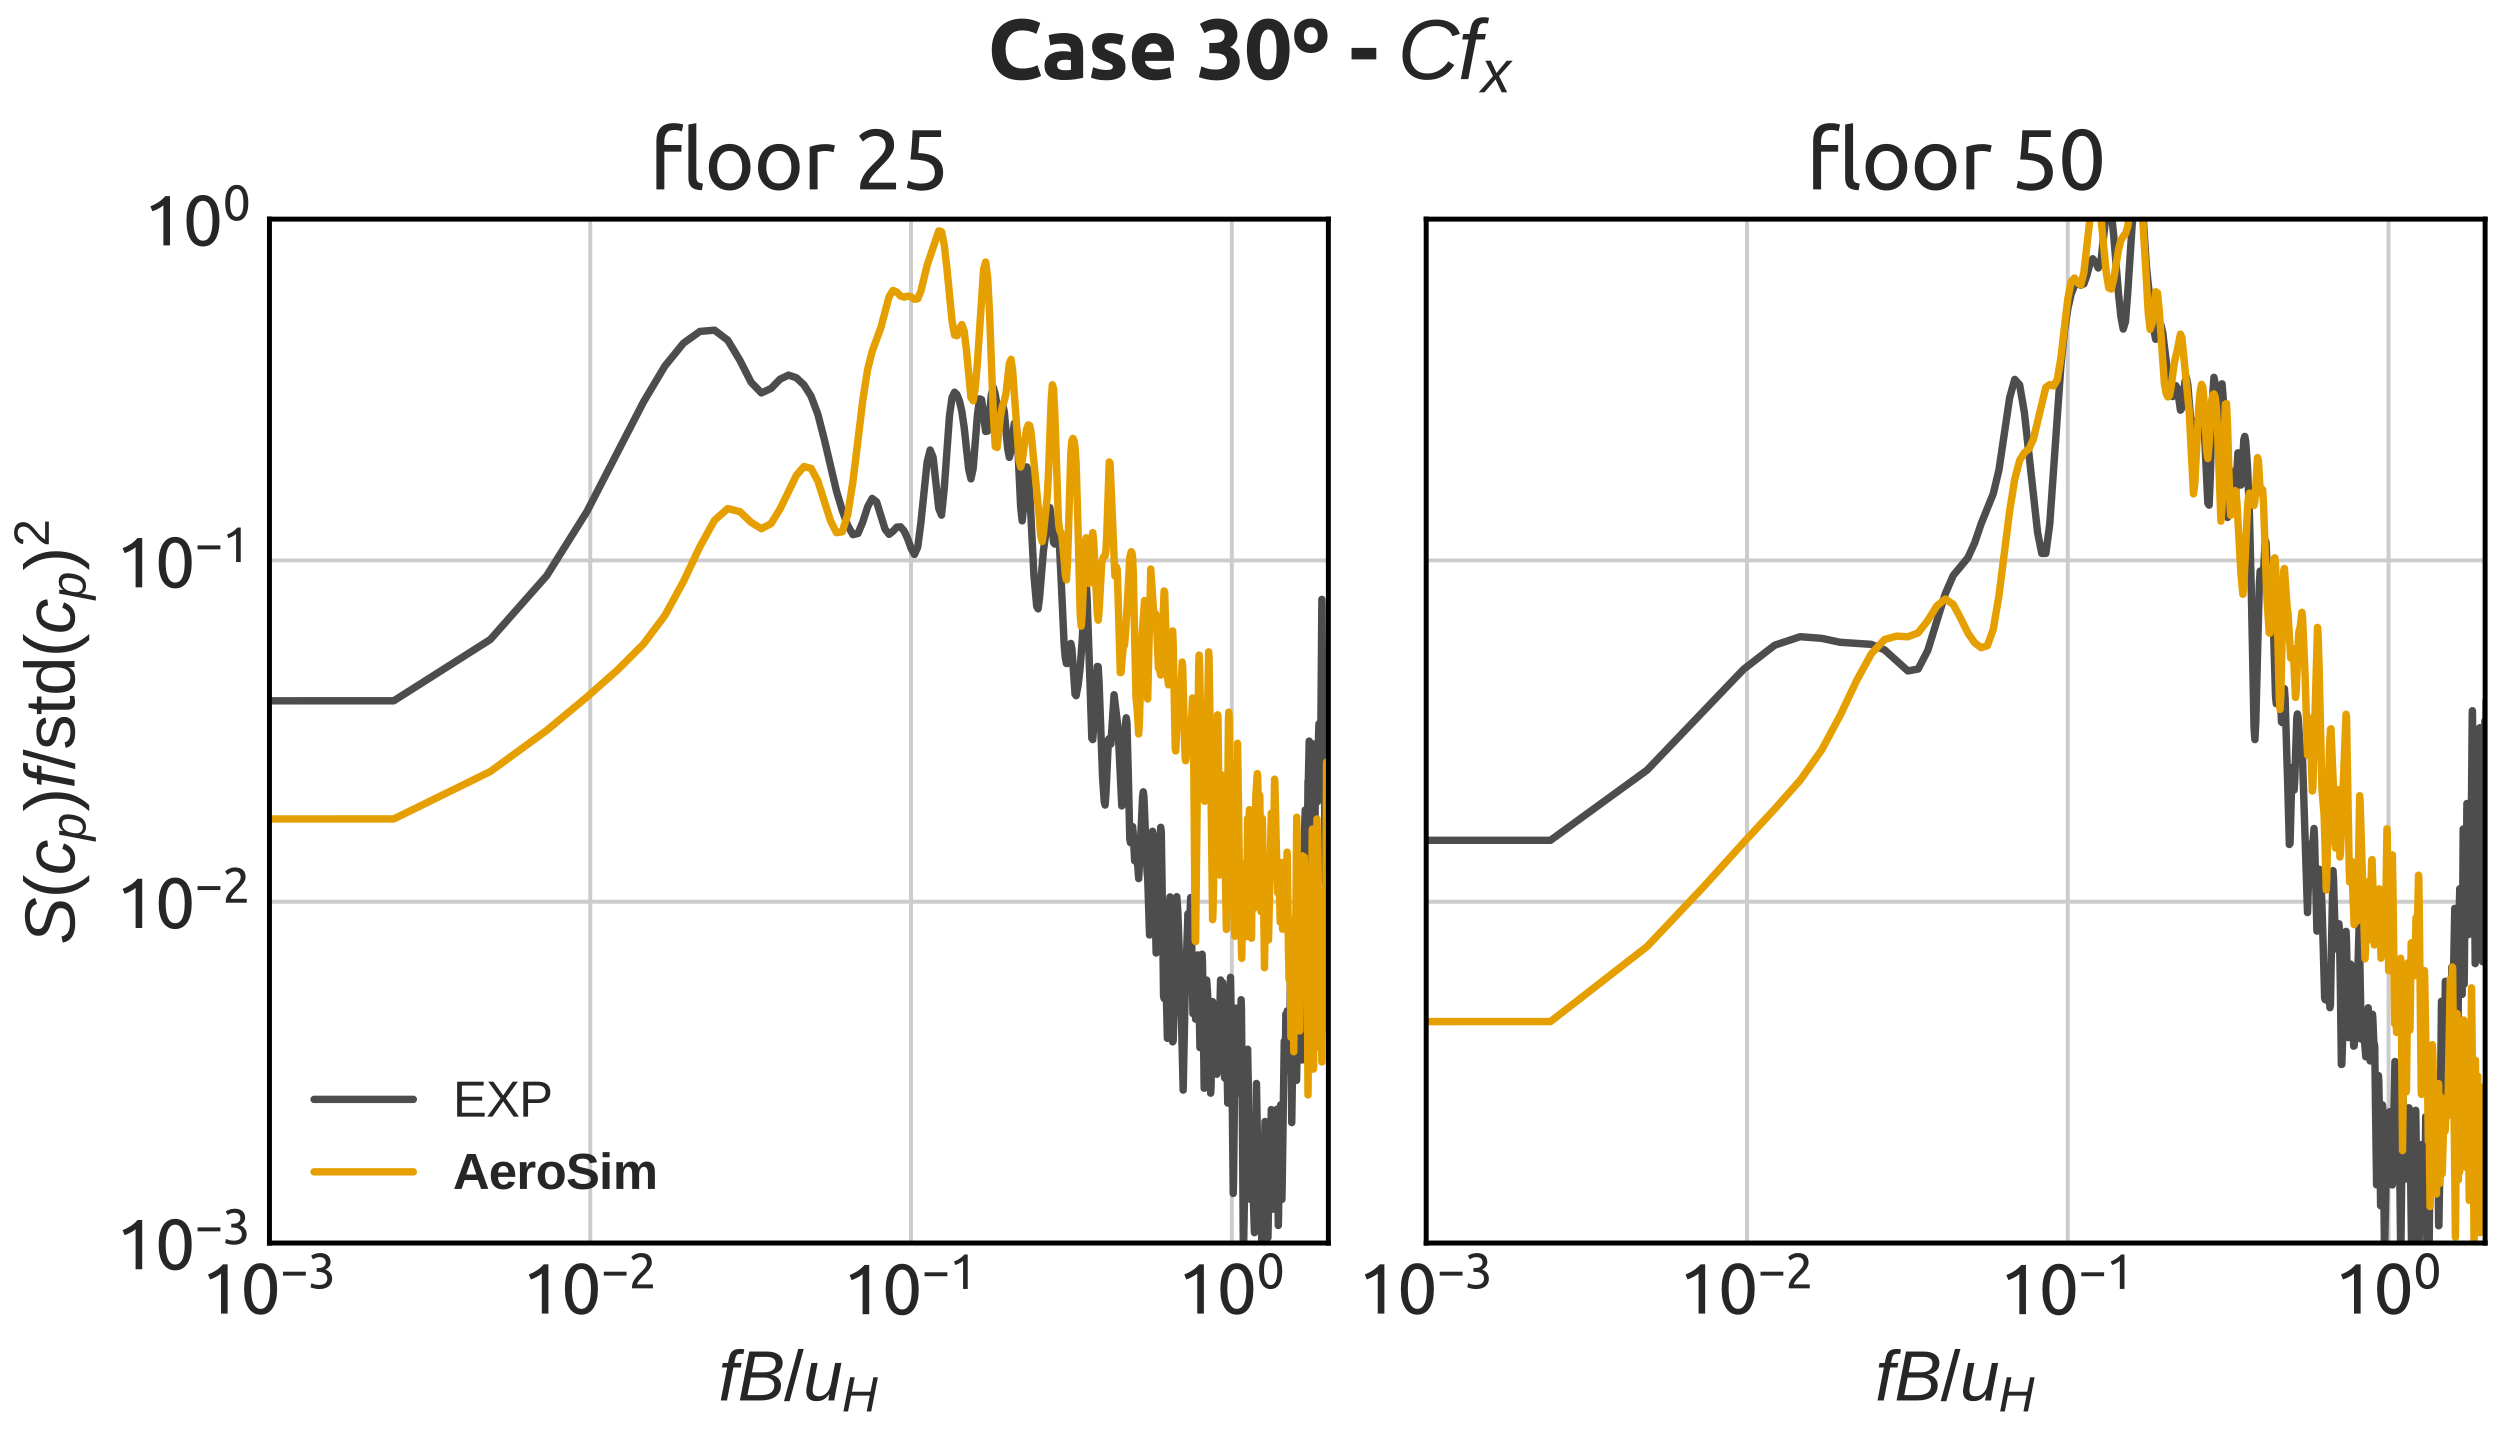 <?xml version="1.0" encoding="utf-8" standalone="no"?>
<!DOCTYPE svg PUBLIC "-//W3C//DTD SVG 1.1//EN"
  "http://www.w3.org/Graphics/SVG/1.1/DTD/svg11.dtd">
<svg xmlns:xlink="http://www.w3.org/1999/xlink" width="504pt" height="288pt" viewBox="0 0 504 288" xmlns="http://www.w3.org/2000/svg" version="1.1">
 <defs>
  <style type="text/css">*{stroke-linejoin: round; stroke-linecap: butt}</style>
 </defs>
 <g id="figure_1">
  <g id="patch_1">
   <path d="M 0 288 
L 504 288 
L 504 0 
L 0 0 
z
" style="fill: #ffffff"/>
  </g>
  <g id="axes_1">
   <g id="patch_2">
    <path d="M 54.32 250.594 
L 267.8 250.594 
L 267.8 44.18 
L 54.32 44.18 
z
" style="fill: #ffffff"/>
   </g>
   <g id="matplotlib.axis_1">
    <g id="xtick_1">
     <g id="line2d_1">
      <path d="M 54.32 250.594 
L 54.32 44.18 
" clip-path="url(#pbd491df1b3)" style="fill: none; stroke: #cccccc; stroke-width: 0.8; stroke-linecap: round"/>
     </g>
     <g id="line2d_2"/>
     <g id="text_1">
      <!-- $\mathdefault{10^{-3}}$ -->
      <g style="fill: #262626" transform="translate(40.6 264.957) scale(0.14 -0.14)">
       <defs>
        <path id="Ubuntu-31" d="M 595 3520 
Q 960 3661 1305 3881 
Q 1651 4102 1939 4435 
L 2362 4435 
L 2362 0 
L 1766 0 
L 1766 3610 
Q 1690 3539 1578 3462 
Q 1466 3386 1334 3315 
Q 1203 3245 1059 3181 
Q 915 3117 781 3072 
L 595 3520 
z
" transform="scale(0.016)"/>
        <path id="Ubuntu-30" d="M 320 2221 
Q 320 3334 713 3936 
Q 1107 4538 1805 4538 
Q 2502 4538 2896 3936 
Q 3290 3334 3290 2221 
Q 3290 1107 2896 505 
Q 2502 -96 1805 -96 
Q 1107 -96 713 505 
Q 320 1107 320 2221 
z
M 2662 2221 
Q 2662 2586 2620 2912 
Q 2579 3238 2480 3481 
Q 2381 3725 2214 3869 
Q 2048 4013 1805 4013 
Q 1562 4013 1395 3869 
Q 1229 3725 1129 3481 
Q 1030 3238 988 2912 
Q 947 2586 947 2221 
Q 947 1856 988 1529 
Q 1030 1203 1129 960 
Q 1229 717 1395 573 
Q 1562 429 1805 429 
Q 2048 429 2214 573 
Q 2381 717 2480 960 
Q 2579 1203 2620 1529 
Q 2662 1856 2662 2221 
z
" transform="scale(0.016)"/>
        <path id="Ubuntu-2212" d="M 339 2138 
L 3270 2138 
L 3270 1632 
L 339 1632 
L 339 2138 
z
" transform="scale(0.016)"/>
        <path id="Ubuntu-33" d="M 1446 435 
Q 2016 435 2262 659 
Q 2509 883 2509 1261 
Q 2509 1504 2406 1670 
Q 2304 1837 2137 1936 
Q 1971 2035 1750 2076 
Q 1530 2118 1299 2118 
L 1146 2118 
L 1146 2605 
L 1357 2605 
Q 1517 2605 1686 2637 
Q 1856 2669 1997 2752 
Q 2138 2835 2227 2979 
Q 2317 3123 2317 3341 
Q 2317 3520 2253 3648 
Q 2189 3776 2083 3859 
Q 1978 3942 1840 3977 
Q 1702 4013 1549 4013 
Q 1242 4013 1027 3923 
Q 813 3834 666 3738 
L 435 4192 
Q 512 4243 630 4304 
Q 749 4365 896 4416 
Q 1043 4467 1212 4502 
Q 1382 4538 1568 4538 
Q 1920 4538 2176 4451 
Q 2432 4365 2598 4208 
Q 2765 4051 2848 3836 
Q 2931 3622 2931 3373 
Q 2931 3027 2732 2780 
Q 2534 2534 2253 2406 
Q 2426 2355 2586 2259 
Q 2746 2163 2864 2016 
Q 2982 1869 3056 1677 
Q 3130 1485 3130 1248 
Q 3130 960 3030 713 
Q 2931 467 2723 288 
Q 2515 109 2201 6 
Q 1888 -96 1459 -96 
Q 1293 -96 1117 -70 
Q 941 -45 787 -6 
Q 634 32 518 70 
Q 403 109 352 134 
L 467 653 
Q 576 602 829 518 
Q 1082 435 1446 435 
z
" transform="scale(0.016)"/>
       </defs>
       <use xlink:href="#Ubuntu-31" transform="translate(0 0.966)"/>
       <use xlink:href="#Ubuntu-30" transform="translate(56.4 0.966)"/>
       <use xlink:href="#Ubuntu-2212" transform="translate(113.71 37.366) scale(0.7)"/>
       <use xlink:href="#Ubuntu-33" transform="translate(153.19 37.366) scale(0.7)"/>
      </g>
     </g>
    </g>
    <g id="xtick_2">
     <g id="line2d_3">
      <path d="M 118.991 250.594 
L 118.991 44.18 
" clip-path="url(#pbd491df1b3)" style="fill: none; stroke: #cccccc; stroke-width: 0.8; stroke-linecap: round"/>
     </g>
     <g id="line2d_4"/>
     <g id="text_2">
      <!-- $\mathdefault{10^{-2}}$ -->
      <g style="fill: #262626" transform="translate(105.271 264.957) scale(0.14 -0.14)">
       <defs>
        <path id="Ubuntu-32" d="M 2989 3302 
Q 2989 3072 2896 2857 
Q 2803 2643 2649 2435 
Q 2496 2227 2304 2025 
Q 2112 1824 1920 1632 
Q 1811 1523 1667 1376 
Q 1523 1229 1395 1069 
Q 1267 909 1180 761 
Q 1094 614 1094 506 
L 3136 506 
L 3136 0 
L 448 0 
Q 442 38 442 76 
Q 442 115 442 147 
Q 442 448 541 707 
Q 640 966 800 1196 
Q 960 1427 1158 1632 
Q 1357 1837 1549 2029 
Q 1709 2182 1853 2332 
Q 1997 2483 2109 2633 
Q 2221 2784 2288 2944 
Q 2355 3104 2355 3283 
Q 2355 3475 2294 3609 
Q 2234 3744 2131 3833 
Q 2029 3923 1891 3964 
Q 1754 4006 1600 4006 
Q 1414 4006 1260 3955 
Q 1107 3904 985 3837 
Q 864 3770 781 3696 
Q 698 3622 653 3584 
L 358 4006 
Q 416 4070 531 4163 
Q 646 4256 806 4339 
Q 966 4422 1164 4480 
Q 1363 4538 1594 4538 
Q 2291 4538 2640 4214 
Q 2989 3891 2989 3302 
z
" transform="scale(0.016)"/>
       </defs>
       <use xlink:href="#Ubuntu-31" transform="translate(0 0.966)"/>
       <use xlink:href="#Ubuntu-30" transform="translate(56.4 0.966)"/>
       <use xlink:href="#Ubuntu-2212" transform="translate(113.71 37.366) scale(0.7)"/>
       <use xlink:href="#Ubuntu-32" transform="translate(153.19 37.366) scale(0.7)"/>
      </g>
     </g>
    </g>
    <g id="xtick_3">
     <g id="line2d_5">
      <path d="M 183.661 250.594 
L 183.661 44.18 
" clip-path="url(#pbd491df1b3)" style="fill: none; stroke: #cccccc; stroke-width: 0.8; stroke-linecap: round"/>
     </g>
     <g id="line2d_6"/>
     <g id="text_3">
      <!-- $\mathdefault{10^{-1}}$ -->
      <g style="fill: #262626" transform="translate(169.941 264.957) scale(0.14 -0.14)">
       <use xlink:href="#Ubuntu-31" transform="translate(0 0.092)"/>
       <use xlink:href="#Ubuntu-30" transform="translate(56.4 0.092)"/>
       <use xlink:href="#Ubuntu-2212" transform="translate(113.71 36.492) scale(0.7)"/>
       <use xlink:href="#Ubuntu-31" transform="translate(153.19 36.492) scale(0.7)"/>
      </g>
     </g>
    </g>
    <g id="xtick_4">
     <g id="line2d_7">
      <path d="M 248.332 250.594 
L 248.332 44.18 
" clip-path="url(#pbd491df1b3)" style="fill: none; stroke: #cccccc; stroke-width: 0.8; stroke-linecap: round"/>
     </g>
     <g id="line2d_8"/>
     <g id="text_4">
      <!-- $\mathdefault{10^{0}}$ -->
      <g style="fill: #262626" transform="translate(237.412 264.957) scale(0.14 -0.14)">
       <use xlink:href="#Ubuntu-31" transform="translate(0 0.966)"/>
       <use xlink:href="#Ubuntu-30" transform="translate(56.4 0.966)"/>
       <use xlink:href="#Ubuntu-30" transform="translate(113.71 37.366) scale(0.7)"/>
      </g>
     </g>
    </g>
    <g id="xtick_5">
     <g id="line2d_9"/>
    </g>
    <g id="xtick_6">
     <g id="line2d_10"/>
    </g>
    <g id="xtick_7">
     <g id="line2d_11"/>
    </g>
    <g id="xtick_8">
     <g id="line2d_12"/>
    </g>
    <g id="xtick_9">
     <g id="line2d_13"/>
    </g>
    <g id="xtick_10">
     <g id="line2d_14"/>
    </g>
    <g id="xtick_11">
     <g id="line2d_15"/>
    </g>
    <g id="xtick_12">
     <g id="line2d_16"/>
    </g>
    <g id="xtick_13">
     <g id="line2d_17"/>
    </g>
    <g id="xtick_14">
     <g id="line2d_18"/>
    </g>
    <g id="xtick_15">
     <g id="line2d_19"/>
    </g>
    <g id="xtick_16">
     <g id="line2d_20"/>
    </g>
    <g id="xtick_17">
     <g id="line2d_21"/>
    </g>
    <g id="xtick_18">
     <g id="line2d_22"/>
    </g>
    <g id="xtick_19">
     <g id="line2d_23"/>
    </g>
    <g id="xtick_20">
     <g id="line2d_24"/>
    </g>
    <g id="xtick_21">
     <g id="line2d_25"/>
    </g>
    <g id="xtick_22">
     <g id="line2d_26"/>
    </g>
    <g id="xtick_23">
     <g id="line2d_27"/>
    </g>
    <g id="xtick_24">
     <g id="line2d_28"/>
    </g>
    <g id="xtick_25">
     <g id="line2d_29"/>
    </g>
    <g id="xtick_26">
     <g id="line2d_30"/>
    </g>
    <g id="xtick_27">
     <g id="line2d_31"/>
    </g>
    <g id="xtick_28">
     <g id="line2d_32"/>
    </g>
    <g id="xtick_29">
     <g id="line2d_33"/>
    </g>
    <g id="text_5">
     <!-- $ f B / u_H $ -->
     <g style="fill: #262626" transform="translate(144.82 282.41) scale(0.14 -0.14)">
      <defs>
       <path id="LiberationSans-Italic-66" d="M 1356 2972 
L 778 0 
L 216 0 
L 794 2972 
L 319 2972 
L 400 3381 
L 875 3381 
L 947 3763 
Q 1019 4113 1136 4286 
Q 1253 4459 1447 4548 
Q 1641 4638 1944 4638 
Q 2175 4638 2331 4600 
L 2250 4172 
L 2109 4191 
L 1966 4197 
Q 1769 4197 1664 4095 
Q 1559 3994 1497 3684 
L 1438 3381 
L 2097 3381 
L 2016 2972 
L 1356 2972 
z
" transform="scale(0.016)"/>
       <path id="LiberationSans-Italic-42" d="M 1050 4403 
L 2644 4403 
Q 3297 4403 3673 4133 
Q 4050 3863 4050 3397 
Q 4050 2506 2991 2322 
Q 3422 2250 3659 1995 
Q 3897 1741 3897 1372 
Q 3897 706 3409 353 
Q 2922 0 2056 0 
L 197 0 
L 1050 4403 
z
M 1284 2531 
L 2319 2531 
Q 3428 2531 3428 3338 
Q 3428 3925 2591 3925 
L 1556 3925 
L 1284 2531 
z
M 884 478 
L 2034 478 
Q 2691 478 2995 708 
Q 3300 938 3300 1381 
Q 3300 1716 3051 1891 
Q 2803 2066 2338 2066 
L 1194 2066 
L 884 478 
z
" transform="scale(0.016)"/>
       <path id="LiberationSans-2f" d="M 0 -63 
L 1284 4638 
L 1778 4638 
L 506 -63 
L 0 -63 
z
" transform="scale(0.016)"/>
       <path id="LiberationSans-Italic-75" d="M 1297 3381 
L 903 1366 
Q 847 1091 847 897 
Q 847 375 1406 375 
Q 1800 375 2100 675 
Q 2400 975 2500 1488 
L 2869 3381 
L 3431 3381 
L 2913 722 
Q 2850 425 2791 0 
L 2259 0 
Q 2259 34 2292 242 
Q 2325 450 2347 578 
L 2338 578 
Q 2078 219 1817 80 
Q 1556 -59 1197 -59 
Q 734 -59 501 169 
Q 269 397 269 828 
Q 269 1028 334 1341 
L 731 3381 
L 1297 3381 
z
" transform="scale(0.016)"/>
       <path id="LiberationSans-Italic-48" d="M 3191 0 
L 3588 2041 
L 1191 2041 
L 794 0 
L 197 0 
L 1053 4403 
L 1650 4403 
L 1288 2541 
L 3684 2541 
L 4047 4403 
L 4628 4403 
L 3772 0 
L 3191 0 
z
" transform="scale(0.016)"/>
      </defs>
      <use xlink:href="#LiberationSans-Italic-66" transform="translate(0 0.531)"/>
      <use xlink:href="#LiberationSans-Italic-42" transform="translate(27.783 0.531)"/>
      <use xlink:href="#LiberationSans-2f" transform="translate(94.482 0.531)"/>
      <use xlink:href="#LiberationSans-Italic-75" transform="translate(122.266 0.531)"/>
      <use xlink:href="#LiberationSans-Italic-48" transform="translate(177.881 -15.317) scale(0.7)"/>
     </g>
    </g>
   </g>
   <g id="matplotlib.axis_2">
    <g id="ytick_1">
     <g id="line2d_34">
      <path d="M 54.32 250.594 
L 267.8 250.594 
" clip-path="url(#pbd491df1b3)" style="fill: none; stroke: #cccccc; stroke-width: 0.8; stroke-linecap: round"/>
     </g>
     <g id="line2d_35"/>
     <g id="text_6">
      <!-- $\mathdefault{10^{-3}}$ -->
      <g style="fill: #262626" transform="translate(23.38 256.025) scale(0.14 -0.14)">
       <use xlink:href="#Ubuntu-31" transform="translate(0 0.966)"/>
       <use xlink:href="#Ubuntu-30" transform="translate(56.4 0.966)"/>
       <use xlink:href="#Ubuntu-2212" transform="translate(113.71 37.366) scale(0.7)"/>
       <use xlink:href="#Ubuntu-33" transform="translate(153.19 37.366) scale(0.7)"/>
      </g>
     </g>
    </g>
    <g id="ytick_2">
     <g id="line2d_36">
      <path d="M 54.32 181.789 
L 267.8 181.789 
" clip-path="url(#pbd491df1b3)" style="fill: none; stroke: #cccccc; stroke-width: 0.8; stroke-linecap: round"/>
     </g>
     <g id="line2d_37"/>
     <g id="text_7">
      <!-- $\mathdefault{10^{-2}}$ -->
      <g style="fill: #262626" transform="translate(23.38 187.221) scale(0.14 -0.14)">
       <use xlink:href="#Ubuntu-31" transform="translate(0 0.966)"/>
       <use xlink:href="#Ubuntu-30" transform="translate(56.4 0.966)"/>
       <use xlink:href="#Ubuntu-2212" transform="translate(113.71 37.366) scale(0.7)"/>
       <use xlink:href="#Ubuntu-32" transform="translate(153.19 37.366) scale(0.7)"/>
      </g>
     </g>
    </g>
    <g id="ytick_3">
     <g id="line2d_38">
      <path d="M 54.32 112.985 
L 267.8 112.985 
" clip-path="url(#pbd491df1b3)" style="fill: none; stroke: #cccccc; stroke-width: 0.8; stroke-linecap: round"/>
     </g>
     <g id="line2d_39"/>
     <g id="text_8">
      <!-- $\mathdefault{10^{-1}}$ -->
      <g style="fill: #262626" transform="translate(23.38 118.416) scale(0.14 -0.14)">
       <use xlink:href="#Ubuntu-31" transform="translate(0 0.092)"/>
       <use xlink:href="#Ubuntu-30" transform="translate(56.4 0.092)"/>
       <use xlink:href="#Ubuntu-2212" transform="translate(113.71 36.492) scale(0.7)"/>
       <use xlink:href="#Ubuntu-31" transform="translate(153.19 36.492) scale(0.7)"/>
      </g>
     </g>
    </g>
    <g id="ytick_4">
     <g id="line2d_40">
      <path d="M 54.32 44.18 
L 267.8 44.18 
" clip-path="url(#pbd491df1b3)" style="fill: none; stroke: #cccccc; stroke-width: 0.8; stroke-linecap: round"/>
     </g>
     <g id="line2d_41"/>
     <g id="text_9">
      <!-- $\mathdefault{10^{0}}$ -->
      <g style="fill: #262626" transform="translate(28.98 49.612) scale(0.14 -0.14)">
       <use xlink:href="#Ubuntu-31" transform="translate(0 0.966)"/>
       <use xlink:href="#Ubuntu-30" transform="translate(56.4 0.966)"/>
       <use xlink:href="#Ubuntu-30" transform="translate(113.71 37.366) scale(0.7)"/>
      </g>
     </g>
    </g>
    <g id="ytick_5">
     <g id="line2d_42"/>
    </g>
    <g id="ytick_6">
     <g id="line2d_43"/>
    </g>
    <g id="ytick_7">
     <g id="line2d_44"/>
    </g>
    <g id="ytick_8">
     <g id="line2d_45"/>
    </g>
    <g id="ytick_9">
     <g id="line2d_46"/>
    </g>
    <g id="ytick_10">
     <g id="line2d_47"/>
    </g>
    <g id="ytick_11">
     <g id="line2d_48"/>
    </g>
    <g id="ytick_12">
     <g id="line2d_49"/>
    </g>
    <g id="ytick_13">
     <g id="line2d_50"/>
    </g>
    <g id="ytick_14">
     <g id="line2d_51"/>
    </g>
    <g id="ytick_15">
     <g id="line2d_52"/>
    </g>
    <g id="ytick_16">
     <g id="line2d_53"/>
    </g>
    <g id="ytick_17">
     <g id="line2d_54"/>
    </g>
    <g id="ytick_18">
     <g id="line2d_55"/>
    </g>
    <g id="ytick_19">
     <g id="line2d_56"/>
    </g>
    <g id="ytick_20">
     <g id="line2d_57"/>
    </g>
    <g id="ytick_21">
     <g id="line2d_58"/>
    </g>
    <g id="ytick_22">
     <g id="line2d_59"/>
    </g>
    <g id="ytick_23">
     <g id="line2d_60"/>
    </g>
    <g id="ytick_24">
     <g id="line2d_61"/>
    </g>
    <g id="ytick_25">
     <g id="line2d_62"/>
    </g>
    <g id="ytick_26">
     <g id="line2d_63"/>
    </g>
    <g id="ytick_27">
     <g id="line2d_64"/>
    </g>
    <g id="ytick_28">
     <g id="line2d_65"/>
    </g>
    <g id="text_10">
     <!-- $ S(c_p) f / \mathrm{std}(c_p)^2$ -->
     <g style="fill: #262626" transform="translate(15.04 190.437) rotate(-90) scale(0.14 -0.14)">
      <defs>
       <path id="LiberationSans-Italic-53" d="M 1925 -63 
Q 1147 -63 717 214 
Q 288 491 181 1056 
L 734 1172 
Q 819 769 1109 587 
Q 1400 406 1969 406 
Q 2653 406 2968 611 
Q 3284 816 3284 1238 
Q 3284 1447 3193 1573 
Q 3103 1700 2884 1801 
Q 2666 1903 2131 2053 
Q 1597 2200 1333 2354 
Q 1069 2509 933 2728 
Q 797 2947 797 3253 
Q 797 3822 1276 4145 
Q 1756 4469 2575 4469 
Q 3263 4469 3678 4231 
Q 4094 3994 4200 3538 
L 3659 3378 
Q 3556 3706 3289 3862 
Q 3022 4019 2572 4019 
Q 1397 4019 1397 3281 
Q 1397 3094 1476 2975 
Q 1556 2856 1739 2767 
Q 1922 2678 2466 2531 
Q 3075 2363 3342 2206 
Q 3609 2050 3751 1826 
Q 3894 1603 3894 1275 
Q 3894 631 3409 284 
Q 2925 -63 1925 -63 
z
" transform="scale(0.016)"/>
       <path id="LiberationSans-28" d="M 397 1663 
Q 397 2566 680 3284 
Q 963 4003 1550 4638 
L 2094 4638 
Q 1509 3988 1236 3256 
Q 963 2525 963 1656 
Q 963 791 1233 62 
Q 1503 -666 2094 -1325 
L 1550 -1325 
Q 959 -688 678 32 
Q 397 753 397 1650 
L 397 1663 
z
" transform="scale(0.016)"/>
       <path id="LiberationSans-Italic-63" d="M 1466 381 
Q 2106 381 2369 1100 
L 2856 947 
Q 2478 -63 1453 -63 
Q 853 -63 531 278 
Q 209 619 209 1234 
Q 209 1859 436 2396 
Q 663 2934 1036 3189 
Q 1409 3444 1953 3444 
Q 2481 3444 2789 3178 
Q 3097 2913 3128 2450 
L 2575 2372 
Q 2556 2675 2387 2839 
Q 2219 3003 1934 3003 
Q 1541 3003 1297 2792 
Q 1053 2581 918 2122 
Q 784 1663 784 1216 
Q 784 381 1466 381 
z
" transform="scale(0.016)"/>
       <path id="LiberationSans-Italic-70" d="M 1731 -63 
Q 1347 -63 1105 100 
Q 863 263 763 556 
L 747 556 
Q 747 522 720 353 
Q 694 184 400 -1328 
L -159 -1328 
L 619 2691 
Q 691 3038 728 3381 
L 1250 3381 
Q 1250 3297 1229 3123 
Q 1209 2950 1197 2878 
L 1209 2878 
Q 1438 3175 1691 3309 
Q 1944 3444 2316 3444 
Q 2806 3444 3079 3148 
Q 3353 2853 3353 2338 
Q 3353 1703 3161 1108 
Q 2969 513 2620 225 
Q 2272 -63 1731 -63 
z
M 2153 3009 
Q 1844 3009 1623 2882 
Q 1403 2756 1250 2501 
Q 1097 2247 1009 1864 
Q 922 1481 922 1178 
Q 922 788 1120 570 
Q 1319 353 1672 353 
Q 2059 353 2284 589 
Q 2509 825 2637 1339 
Q 2766 1853 2766 2238 
Q 2766 2622 2619 2815 
Q 2472 3009 2153 3009 
z
" transform="scale(0.016)"/>
       <path id="LiberationSans-29" d="M 1734 1650 
Q 1734 747 1451 28 
Q 1169 -691 581 -1325 
L 38 -1325 
Q 625 -669 897 57 
Q 1169 784 1169 1656 
Q 1169 2528 895 3256 
Q 622 3984 38 4638 
L 581 4638 
Q 1172 4000 1453 3279 
Q 1734 2559 1734 1663 
L 1734 1650 
z
" transform="scale(0.016)"/>
       <path id="LiberationSans-73" d="M 2969 934 
Q 2969 456 2608 196 
Q 2247 -63 1597 -63 
Q 966 -63 623 145 
Q 281 353 178 794 
L 675 891 
Q 747 619 972 492 
Q 1197 366 1597 366 
Q 2025 366 2223 497 
Q 2422 628 2422 891 
Q 2422 1091 2284 1216 
Q 2147 1341 1841 1422 
L 1438 1528 
Q 953 1653 748 1773 
Q 544 1894 428 2066 
Q 313 2238 313 2488 
Q 313 2950 642 3192 
Q 972 3434 1603 3434 
Q 2163 3434 2492 3237 
Q 2822 3041 2909 2606 
L 2403 2544 
Q 2356 2769 2151 2889 
Q 1947 3009 1603 3009 
Q 1222 3009 1040 2893 
Q 859 2778 859 2544 
Q 859 2400 934 2306 
Q 1009 2213 1156 2147 
Q 1303 2081 1775 1966 
Q 2222 1853 2419 1758 
Q 2616 1663 2730 1547 
Q 2844 1431 2906 1279 
Q 2969 1128 2969 934 
z
" transform="scale(0.016)"/>
       <path id="LiberationSans-74" d="M 1731 25 
Q 1453 -50 1163 -50 
Q 488 -50 488 716 
L 488 2972 
L 97 2972 
L 97 3381 
L 509 3381 
L 675 4138 
L 1050 4138 
L 1050 3381 
L 1675 3381 
L 1675 2972 
L 1050 2972 
L 1050 838 
Q 1050 594 1129 495 
Q 1209 397 1406 397 
Q 1519 397 1731 441 
L 1731 25 
z
" transform="scale(0.016)"/>
       <path id="LiberationSans-64" d="M 2566 544 
Q 2409 219 2151 78 
Q 1894 -63 1513 -63 
Q 872 -63 570 368 
Q 269 800 269 1675 
Q 269 3444 1513 3444 
Q 1897 3444 2153 3303 
Q 2409 3163 2566 2856 
L 2572 2856 
L 2566 3234 
L 2566 4638 
L 3128 4638 
L 3128 697 
Q 3128 169 3147 0 
L 2609 0 
Q 2600 50 2589 231 
Q 2578 413 2578 544 
L 2566 544 
z
M 859 1694 
Q 859 984 1046 678 
Q 1234 372 1656 372 
Q 2134 372 2350 703 
Q 2566 1034 2566 1731 
Q 2566 2403 2350 2715 
Q 2134 3028 1663 3028 
Q 1238 3028 1048 2714 
Q 859 2400 859 1694 
z
" transform="scale(0.016)"/>
       <path id="LiberationSans-32" d="M 322 0 
L 322 397 
Q 481 763 711 1042 
Q 941 1322 1194 1548 
Q 1447 1775 1695 1969 
Q 1944 2163 2144 2356 
Q 2344 2550 2467 2762 
Q 2591 2975 2591 3244 
Q 2591 3606 2378 3806 
Q 2166 4006 1788 4006 
Q 1428 4006 1195 3811 
Q 963 3616 922 3263 
L 347 3316 
Q 409 3844 795 4156 
Q 1181 4469 1788 4469 
Q 2453 4469 2811 4155 
Q 3169 3841 3169 3263 
Q 3169 3006 3051 2753 
Q 2934 2500 2703 2247 
Q 2472 1994 1819 1463 
Q 1459 1169 1246 933 
Q 1034 697 941 478 
L 3238 478 
L 3238 0 
L 322 0 
z
" transform="scale(0.016)"/>
      </defs>
      <use xlink:href="#LiberationSans-Italic-53" transform="translate(0 0.141)"/>
      <use xlink:href="#LiberationSans-28" transform="translate(66.699 0.141)"/>
      <use xlink:href="#LiberationSans-Italic-63" transform="translate(100 0.141)"/>
      <use xlink:href="#LiberationSans-Italic-70" transform="translate(150 -15.708) scale(0.7)"/>
      <use xlink:href="#LiberationSans-29" transform="translate(191.572 0.141)"/>
      <use xlink:href="#LiberationSans-Italic-66" transform="translate(224.873 0.141)"/>
      <use xlink:href="#LiberationSans-2f" transform="translate(252.656 0.141)"/>
      <use xlink:href="#LiberationSans-73" transform="translate(280.439 0.141)"/>
      <use xlink:href="#LiberationSans-74" transform="translate(330.439 0.141)"/>
      <use xlink:href="#LiberationSans-64" transform="translate(358.222 0.141)"/>
      <use xlink:href="#LiberationSans-28" transform="translate(413.838 0.141)"/>
      <use xlink:href="#LiberationSans-Italic-63" transform="translate(447.138 0.141)"/>
      <use xlink:href="#LiberationSans-Italic-70" transform="translate(497.138 -15.708) scale(0.7)"/>
      <use xlink:href="#LiberationSans-29" transform="translate(538.711 0.141)"/>
      <use xlink:href="#LiberationSans-32" transform="translate(572.936 37.12) scale(0.7)"/>
     </g>
    </g>
   </g>
   <g id="line2d_66">
    <path d="M -1 141.294 
L 79.381 141.282 
L 98.849 128.922 
L 110.237 116.032 
L 118.317 103.138 
L 129.705 81.07 
L 134.034 73.801 
L 137.785 69.185 
L 141.093 66.816 
L 144.052 66.563 
L 146.729 68.602 
L 149.173 72.656 
L 151.421 77.068 
L 153.502 79.215 
L 155.44 78.317 
L 157.252 76.449 
L 158.955 75.621 
L 160.56 76.168 
L 162.079 77.6 
L 163.52 79.891 
L 164.89 83.556 
L 166.197 88.65 
L 168.64 99.036 
L 169.787 102.849 
L 170.888 105.914 
L 171.948 107.79 
L 172.97 107.546 
L 173.955 105.187 
L 174.908 102.189 
L 175.828 100.484 
L 176.72 101.181 
L 178.423 106.667 
L 179.237 107.721 
L 180.028 107.102 
L 180.798 106.27 
L 181.547 106.21 
L 182.276 107.048 
L 182.987 108.613 
L 183.681 110.565 
L 184.358 111.773 
L 185.019 110.269 
L 185.664 105.258 
L 186.913 93.131 
L 187.517 90.722 
L 188.108 92.165 
L 189.255 102.522 
L 189.811 103.846 
L 190.356 98.533 
L 191.416 83.822 
L 191.932 80.15 
L 192.438 79.076 
L 192.935 79.567 
L 193.423 80.85 
L 193.903 82.926 
L 194.375 86.164 
L 195.296 94.631 
L 195.746 96.542 
L 196.188 94.462 
L 197.052 83.672 
L 197.475 80.409 
L 197.891 80.586 
L 198.705 86.995 
L 199.103 86.899 
L 199.883 79.464 
L 200.266 78.14 
L 200.643 79.512 
L 201.015 81.915 
L 201.382 82.977 
L 202.102 81.508 
L 202.455 82.913 
L 203.149 90.439 
L 203.489 92.212 
L 203.826 90.813 
L 204.486 85.349 
L 204.811 85.446 
L 205.132 88.887 
L 205.763 102.172 
L 206.074 105 
L 206.381 101.999 
L 206.684 97.023 
L 206.985 94.127 
L 207.282 94.865 
L 207.576 98.984 
L 208.44 116.026 
L 209.002 122.258 
L 209.279 122.739 
L 209.553 120.709 
L 210.359 111.009 
L 210.884 107.253 
L 211.399 102.682 
L 211.653 102.343 
L 211.905 104.166 
L 212.402 109.377 
L 212.648 109.684 
L 213.132 107.63 
L 213.371 107.972 
L 213.608 110.286 
L 214.076 120.145 
L 214.537 130.046 
L 214.764 132.627 
L 214.99 133.754 
L 215.213 133.748 
L 215.435 132.579 
L 215.874 129.728 
L 216.091 130.797 
L 216.732 139.937 
L 216.942 140.25 
L 217.358 138.069 
L 217.768 134.493 
L 218.173 129.064 
L 218.768 117.332 
L 218.964 117.439 
L 219.158 120.429 
L 219.543 131.748 
L 220.11 148.857 
L 220.297 149.101 
L 220.667 144.007 
L 221.212 134.353 
L 221.391 134.391 
L 221.57 137.439 
L 222.272 156.586 
L 222.616 161.633 
L 222.787 162.297 
L 222.957 160.055 
L 223.46 149.085 
L 223.626 148.885 
L 223.79 149.941 
L 223.954 150.011 
L 224.6 140.068 
L 225.387 146.741 
L 226.152 162.471 
L 226.303 161.135 
L 226.897 146.05 
L 227.044 144.714 
L 227.19 145.688 
L 227.479 156.685 
L 227.766 169.093 
L 227.908 169.891 
L 228.33 166.642 
L 228.47 168.236 
L 228.746 173.547 
L 228.884 173.518 
L 229.156 171.605 
L 229.561 177.118 
L 230.352 160.664 
L 230.481 159.631 
L 230.611 160.564 
L 231.247 175.806 
L 231.373 176.91 
L 231.747 188.495 
L 231.87 188.299 
L 232.359 167.582 
L 232.48 168.235 
L 232.72 176.387 
L 233.076 192.121 
L 233.194 190.43 
L 233.544 179.448 
L 233.66 177.789 
L 234.004 166.788 
L 234.118 167.767 
L 234.345 183.008 
L 234.57 200.766 
L 234.681 201.291 
L 234.903 195.56 
L 235.014 195.582 
L 235.342 209.331 
L 235.451 206.256 
L 235.774 181.937 
L 235.881 180.812 
L 236.094 190.599 
L 236.41 210.036 
L 236.515 209.816 
L 236.723 201.046 
L 237.134 181.626 
L 237.236 180.773 
L 237.439 183.554 
L 238.039 200.247 
L 238.236 207.978 
L 238.529 219.766 
L 239.011 195.856 
L 239.106 195.925 
L 239.296 189.87 
L 239.484 184.218 
L 239.578 184.673 
L 239.765 187.337 
L 240.042 180.958 
L 240.134 183.069 
L 240.499 204.342 
L 240.77 195.619 
L 241.037 205.468 
L 241.126 205.305 
L 241.478 192.517 
L 241.566 194.224 
L 241.912 211.2 
L 241.999 209.107 
L 242.34 192.365 
L 242.425 194.355 
L 242.761 219.388 
L 242.845 218.07 
L 243.176 197.646 
L 243.258 197.579 
L 243.422 199.886 
L 243.747 206.468 
L 243.827 207.784 
L 244.068 220.386 
L 244.147 219.156 
L 244.464 201.931 
L 244.542 202.652 
L 245.086 214.594 
L 245.316 216.564 
L 245.392 216.195 
L 245.544 214.385 
L 245.62 214.698 
L 245.695 214.605 
L 245.845 206.611 
L 246.069 197.562 
L 246.291 200.74 
L 246.511 198.089 
L 246.657 204.142 
L 246.875 217.249 
L 246.947 217.377 
L 247.233 208.255 
L 247.517 222.379 
L 247.588 221.133 
L 247.868 205.052 
L 248.076 197.028 
L 248.283 209.381 
L 248.624 240.59 
L 248.692 237.553 
L 249.028 205.992 
L 249.162 203.251 
L 249.228 203.4 
L 249.493 211.195 
L 249.754 220.364 
L 250.207 201.547 
L 250.271 203.104 
L 250.399 217.248 
L 250.652 251.345 
L 250.715 251.121 
L 251.4 212.184 
L 251.522 211.526 
L 251.644 218.17 
L 251.887 235.606 
L 251.947 235.93 
L 252.128 241.799 
L 252.247 235.879 
L 252.366 230.073 
L 252.425 230.344 
L 252.72 243.242 
L 252.895 248.503 
L 252.954 247.967 
L 253.07 240.212 
L 253.3 218.434 
L 253.415 224.791 
L 253.586 235.714 
L 253.756 232.688 
L 253.813 233.283 
L 253.869 233.904 
L 254.037 230.005 
L 254.093 230.745 
L 254.26 243.609 
L 254.371 251.234 
L 254.426 249.497 
L 254.536 247.122 
L 254.591 247.669 
L 254.701 244.384 
L 254.919 232.126 
L 255.027 226.098 
L 255.509 245.805 
L 255.615 249.496 
L 255.825 238.864 
L 255.93 233.696 
L 255.983 234.56 
L 256.087 236.724 
L 256.294 223.695 
L 256.346 225.235 
L 256.551 234.078 
L 256.704 243.767 
L 256.856 235.878 
L 256.907 236.194 
L 257.008 238.663 
L 257.058 237.957 
L 257.358 226.779 
L 257.457 223.621 
L 257.605 238.734 
L 257.704 247.056 
L 257.753 245.142 
L 257.899 233.598 
L 257.948 233.991 
L 257.997 235.157 
L 258.045 233.822 
L 258.19 222.746 
L 258.239 224.369 
L 258.431 241.81 
L 258.478 239.722 
L 258.905 209.895 
L 259.046 215.959 
L 259.093 213.939 
L 259.233 204.428 
L 259.279 204.68 
L 259.372 206.937 
L 259.418 206.453 
L 259.51 203.804 
L 259.556 204.93 
L 259.694 214.682 
L 259.739 212.552 
L 259.831 208.941 
L 259.922 214.396 
L 259.967 214.111 
L 260.147 197.094 
L 260.192 198.551 
L 260.416 226.317 
L 260.505 220.2 
L 260.859 190.19 
L 260.946 186.927 
L 260.99 187.714 
L 261.164 198.547 
L 261.38 217.807 
L 261.423 216.232 
L 261.552 206.599 
L 261.595 206.976 
L 261.638 207.723 
L 261.68 206.763 
L 261.85 186.268 
L 261.977 171.305 
L 262.019 172.461 
L 262.145 186.764 
L 262.229 184.67 
L 262.271 184.813 
L 262.396 203.243 
L 262.479 213.695 
L 262.52 213.039 
L 262.603 209.437 
L 262.971 167.338 
L 263.012 167.128 
L 263.134 163.284 
L 263.174 164.151 
L 263.415 175.214 
L 263.496 177.339 
L 263.575 169.675 
L 263.695 157.499 
L 263.734 157.598 
L 263.774 157.037 
L 263.932 149.415 
L 263.971 150.5 
L 264.088 163.304 
L 264.206 174.147 
L 264.245 172.116 
L 264.516 160.828 
L 264.631 158.868 
L 264.746 149.98 
L 264.784 151.958 
L 264.936 185.917 
L 265.012 178.36 
L 265.201 153.688 
L 265.313 159.511 
L 265.388 157.324 
L 265.463 155.281 
L 265.574 161.644 
L 265.611 159.663 
L 265.833 147.748 
L 265.906 145.92 
L 265.943 146.927 
L 266.198 155.324 
L 266.27 148.684 
L 266.487 120.842 
L 266.523 121.965 
L 266.701 158.095 
L 266.843 152.62 
L 266.914 151.552 
L 266.95 151.78 
L 267.02 156.836 
L 267.161 178.244 
L 267.196 175.269 
L 267.336 143.804 
L 267.405 147.485 
L 267.475 151.663 
L 267.544 150.324 
L 267.578 150.543 
L 267.682 158.77 
L 267.751 167.219 
L 267.785 164.801 
L 267.922 139.461 
L 267.956 141.22 
L 267.99 143.214 
L 268.024 141.756 
L 268.092 134.89 
L 268.126 135.509 
L 268.328 156.974 
L 268.396 154.565 
L 268.496 144.983 
L 268.63 130.356 
L 268.663 130.985 
L 268.795 134.589 
L 268.828 133.573 
L 269.059 104.824 
L 269.124 107.237 
L 269.32 135.584 
L 269.417 130.111 
L 269.449 127.96 
L 269.514 130.306 
L 269.578 135.313 
L 269.611 134.415 
L 269.803 115.947 
L 269.835 117.427 
L 269.93 125.218 
L 269.993 122.672 
L 270.057 119.049 
L 270.12 120.831 
L 270.152 121.146 
L 270.434 114.606 
L 270.527 118.523 
L 270.558 117.412 
L 270.589 116.158 
L 270.62 116.855 
L 270.744 132.482 
L 270.806 128.322 
L 271.203 104.399 
L 271.264 107.234 
L 271.355 122.297 
L 271.415 118.591 
L 271.625 105.261 
L 271.685 110.727 
L 271.774 122.963 
L 271.834 117.449 
L 271.923 103.374 
L 271.982 105.278 
L 272.011 105.898 
L 272.041 104.949 
L 272.07 104.426 
L 272.217 117.842 
L 272.305 112.617 
L 272.421 92.742 
L 272.451 95.578 
L 272.566 120.395 
L 272.624 116.049 
L 272.682 112.983 
L 272.711 115.948 
L 272.797 125.563 
L 272.826 122.454 
L 273.054 105.426 
L 273.082 104.091 
L 273.111 104.549 
L 273.224 123.906 
L 273.28 118.687 
L 273.421 101.63 
L 273.449 104.103 
L 273.533 111.8 
L 273.561 109.399 
L 273.7 95.758 
L 273.728 98.217 
L 273.783 104.856 
L 273.811 101.95 
L 273.894 86.484 
L 273.949 94.304 
L 274.059 153.703 
L 274.059 153.703 
" clip-path="url(#pbd491df1b3)" style="fill: none; stroke: #4d4d4d; stroke-width: 1.5; stroke-linecap: round"/>
   </g>
   <g id="line2d_67">
    <path d="M -1 165.109 
L 79.382 165.099 
L 98.849 155.541 
L 110.237 147.234 
L 118.317 140.525 
L 124.584 134.979 
L 129.705 129.849 
L 134.035 124.094 
L 137.785 117.227 
L 141.093 110.215 
L 144.052 104.879 
L 146.729 102.525 
L 149.173 103.165 
L 151.421 105.307 
L 153.502 106.59 
L 155.44 105.558 
L 157.253 102.617 
L 160.561 95.812 
L 162.079 94.059 
L 163.52 94.424 
L 164.89 97.011 
L 167.445 105.029 
L 168.641 107.393 
L 169.787 107.21 
L 170.889 103.793 
L 171.949 97.091 
L 173.956 80.552 
L 174.908 74.514 
L 175.829 70.831 
L 177.585 66.037 
L 179.237 59.823 
L 180.029 58.546 
L 180.798 58.902 
L 181.547 59.696 
L 182.277 59.891 
L 182.988 59.69 
L 183.681 59.836 
L 184.358 60.331 
L 185.019 60.227 
L 185.665 58.649 
L 186.913 53.459 
L 189.255 46.55 
L 189.811 46.711 
L 190.356 49.339 
L 190.891 54.056 
L 191.932 64.692 
L 192.438 67.544 
L 192.935 67.692 
L 193.423 66.297 
L 193.904 65.423 
L 194.376 66.727 
L 194.84 70.683 
L 195.746 80.166 
L 196.188 80.797 
L 196.624 78.112 
L 197.052 72.993 
L 198.301 54.197 
L 198.705 52.838 
L 199.103 55.875 
L 199.496 63.146 
L 200.266 83.773 
L 200.643 90.033 
L 201.015 90.216 
L 201.744 83.579 
L 202.102 81.754 
L 202.455 80.89 
L 202.804 79.318 
L 203.489 73.272 
L 203.826 72.443 
L 204.158 74.778 
L 205.45 92.841 
L 205.764 94.148 
L 206.074 93.081 
L 206.684 88.073 
L 206.985 86.466 
L 207.282 85.667 
L 207.576 85.779 
L 207.867 87.23 
L 209.553 104.757 
L 209.824 108.046 
L 210.093 109.181 
L 210.359 107.431 
L 211.143 99.863 
L 211.4 94.753 
L 211.906 80.88 
L 212.155 77.571 
L 212.403 78.404 
L 212.648 83.207 
L 213.371 104.858 
L 213.608 106.913 
L 213.843 107.272 
L 214.076 108.158 
L 214.537 112.981 
L 214.764 115.837 
L 214.99 116.899 
L 215.214 113.274 
L 215.875 91.397 
L 216.091 88.864 
L 216.307 88.377 
L 216.52 88.836 
L 216.732 90.178 
L 216.943 93.285 
L 217.359 107.296 
L 217.769 123.953 
L 217.972 126.235 
L 218.173 123.734 
L 218.768 109.547 
L 218.964 108.416 
L 219.158 110.423 
L 219.543 117.62 
L 219.734 116.85 
L 220.111 108.837 
L 220.297 107.383 
L 220.483 108.954 
L 221.212 123.859 
L 221.392 125.033 
L 221.57 123.396 
L 222.098 113.622 
L 222.445 112.311 
L 222.788 112.054 
L 222.957 111.015 
L 223.126 107.6 
L 223.626 93.133 
L 223.791 93.358 
L 224.117 100.873 
L 224.759 116.103 
L 224.917 115.642 
L 225.075 114.304 
L 225.231 114.843 
L 225.542 125.028 
L 225.849 135.611 
L 226.001 135.573 
L 226.453 130.334 
L 226.602 130.288 
L 226.75 129.733 
L 227.044 125.507 
L 227.766 112.372 
L 228.05 111.228 
L 228.19 111.436 
L 228.331 112.422 
L 228.47 115.207 
L 228.747 128.664 
L 229.021 140.62 
L 229.292 143.421 
L 229.561 147.967 
L 229.694 145.818 
L 230.222 128.347 
L 230.739 121.075 
L 230.867 123.252 
L 231.373 140.915 
L 231.993 114.719 
L 232.238 118.349 
L 232.72 125.701 
L 232.958 123.709 
L 233.076 124.106 
L 233.544 134.68 
L 233.66 134.484 
L 234.005 136.093 
L 234.232 131.518 
L 234.681 119.14 
L 234.793 119.336 
L 235.014 126.754 
L 235.342 136.207 
L 235.559 138.058 
L 235.774 133.758 
L 235.988 131.409 
L 236.094 131.559 
L 236.41 127.201 
L 236.515 129.732 
L 236.93 151.019 
L 237.032 151.396 
L 237.237 147.519 
L 237.439 143.409 
L 237.741 142.398 
L 238.138 137.554 
L 238.334 133.48 
L 238.432 134.583 
L 238.915 152.822 
L 239.011 153.364 
L 239.106 152.932 
L 239.391 145.408 
L 239.485 145.493 
L 239.765 149.61 
L 240.043 147.075 
L 240.135 146.921 
L 240.409 140.719 
L 240.499 141.721 
L 240.68 156.204 
L 240.949 189.714 
L 241.038 189.816 
L 241.303 165.816 
L 241.653 134.111 
L 241.74 132.062 
L 241.826 133.678 
L 242.17 151.065 
L 242.34 148.03 
L 242.425 146.422 
L 242.509 146.816 
L 242.845 161.534 
L 243.176 149.58 
L 243.258 149.595 
L 243.34 148.897 
L 243.666 131.421 
L 243.747 132.64 
L 243.988 148.058 
L 244.464 185.403 
L 244.543 183.939 
L 245.24 148.409 
L 245.316 148.276 
L 245.469 144.116 
L 245.544 144.536 
L 245.695 158.766 
L 245.846 176.401 
L 245.92 175.129 
L 246.218 156.372 
L 246.291 156.223 
L 246.438 156.452 
L 246.512 156.401 
L 246.585 156.828 
L 246.73 159.981 
L 246.947 172.132 
L 247.234 187.371 
L 247.376 175.375 
L 247.658 144.975 
L 247.728 143.556 
L 247.798 144.715 
L 247.938 155.999 
L 248.146 171.674 
L 248.42 153.821 
L 248.557 163.942 
L 248.827 186.92 
L 248.962 188.759 
L 249.095 185.721 
L 249.228 173.646 
L 249.493 149.847 
L 249.624 158.402 
L 249.95 182.529 
L 250.014 182.313 
L 250.143 186.116 
L 250.335 193.19 
L 250.463 185.268 
L 250.653 174.073 
L 250.841 177.827 
L 250.904 176.86 
L 250.966 176.016 
L 251.029 177.256 
L 251.215 188.834 
L 251.277 187.057 
L 251.522 165.083 
L 251.584 165.577 
L 251.705 167.751 
L 251.887 163.225 
L 252.128 178.727 
L 252.307 189.148 
L 252.544 165.389 
L 252.662 169.103 
L 252.837 183.074 
L 252.954 174.927 
L 253.186 160.254 
L 253.472 155.955 
L 253.53 156.373 
L 253.756 164.884 
L 253.813 164.423 
L 253.925 160.273 
L 253.982 160.43 
L 254.093 170.345 
L 254.205 183.775 
L 254.261 183.325 
L 254.482 164.98 
L 254.537 166.655 
L 254.919 195.089 
L 254.973 191.552 
L 255.189 176.051 
L 255.296 178.543 
L 255.349 177.918 
L 255.456 175.16 
L 255.509 176.194 
L 255.721 189.495 
L 255.773 187.795 
L 256.294 163.951 
L 256.397 166.125 
L 256.5 169.682 
L 256.551 168.393 
L 256.653 164.87 
L 256.704 165.451 
L 256.755 166.784 
L 256.806 166.609 
L 256.958 157.085 
L 257.008 157.465 
L 257.358 173.005 
L 257.606 179.998 
L 257.655 179.069 
L 257.802 174.475 
L 258.094 185.893 
L 258.142 185.526 
L 258.335 173.882 
L 258.383 175.408 
L 258.574 187.343 
L 258.764 182.317 
L 258.858 183.104 
L 259.186 176.244 
L 259.233 177.413 
L 259.326 180.258 
L 259.464 171.794 
L 259.51 172.061 
L 259.74 190.885 
L 259.876 197.437 
L 259.967 193.635 
L 260.058 189.274 
L 260.103 191.118 
L 260.238 209.075 
L 260.282 208.37 
L 260.506 190.55 
L 260.594 189.247 
L 260.683 195.257 
L 260.815 212.034 
L 260.859 207.891 
L 261.077 186.996 
L 261.251 183.948 
L 261.424 164.749 
L 261.467 166.842 
L 261.595 179.217 
L 261.638 175.999 
L 261.68 173.584 
L 261.723 175.103 
L 262.019 207.826 
L 262.187 190.298 
L 262.271 193.791 
L 262.313 194.391 
L 262.562 172.537 
L 262.603 174.071 
L 262.767 188.656 
L 262.808 186.349 
L 262.931 172.771 
L 262.972 174.637 
L 263.174 186.15 
L 263.336 188.341 
L 263.376 188.114 
L 263.416 187.556 
L 263.456 187.907 
L 263.536 195.126 
L 263.695 220.734 
L 263.734 216.718 
L 263.932 185.976 
L 263.971 185.98 
L 264.01 185.918 
L 264.089 185.236 
L 264.245 195.507 
L 264.322 193.802 
L 264.439 178.641 
L 264.554 167.144 
L 264.669 191.404 
L 264.784 215.546 
L 264.822 215.166 
L 264.936 190.682 
L 265.05 172.44 
L 265.088 173.111 
L 265.201 179.844 
L 265.276 178.704 
L 265.5 165.101 
L 265.574 168.215 
L 265.943 211.209 
L 265.98 210.029 
L 266.089 198.778 
L 266.234 179.474 
L 266.271 182.647 
L 266.487 214.089 
L 266.523 209.791 
L 266.63 193.069 
L 266.666 193.81 
L 266.773 205.528 
L 266.808 201.544 
L 266.95 184.822 
L 266.985 187.545 
L 267.126 207.036 
L 267.161 204.801 
L 267.44 153.645 
L 267.51 160.706 
L 267.682 204.419 
L 267.717 195.795 
L 267.82 174.005 
L 267.854 175.488 
L 268.194 207.277 
L 268.429 197.821 
L 268.496 199.753 
L 268.63 209.467 
L 268.696 213.705 
L 268.729 209.668 
L 268.895 179.13 
L 268.928 183.434 
L 269.026 202.994 
L 269.092 196.839 
L 269.19 183.479 
L 269.222 184.523 
L 269.482 213.045 
L 269.514 209.541 
L 269.707 175.973 
L 269.739 176.843 
L 269.835 188.919 
L 269.867 186.252 
L 269.93 180.161 
L 269.962 182.19 
L 270.089 201.299 
L 270.12 198.423 
L 270.246 192.096 
L 270.278 192.541 
L 270.372 197.193 
L 270.403 194.157 
L 270.559 184.128 
L 270.59 183.956 
L 270.652 189.418 
L 270.837 204.887 
L 271.051 218.418 
L 271.143 205.791 
L 271.234 195.179 
L 271.264 197.824 
L 271.385 211.193 
L 271.445 209.612 
L 271.596 196.28 
L 271.655 200.144 
L 271.685 202.559 
L 271.715 201.833 
L 271.804 191.912 
L 271.864 195.234 
L 271.893 196.905 
L 271.923 196.085 
L 272.041 185.914 
L 272.1 188.08 
L 272.451 211.973 
L 272.48 210.508 
L 272.625 202.277 
L 272.653 202.396 
L 272.711 202.806 
L 273.054 191.141 
L 273.083 191.869 
L 273.196 206.931 
L 273.252 201.366 
L 273.281 199.402 
L 273.337 202.26 
L 273.477 229.912 
L 273.533 217.992 
L 273.784 192.506 
L 274.196 218.438 
L 274.223 214.099 
L 274.359 182.354 
L 274.414 187.219 
L 274.656 202.741 
L 274.737 196.511 
L 274.764 197.86 
L 274.844 205.924 
L 274.897 202.455 
L 274.95 206.114 
L 275.109 221.415 
L 275.136 219.153 
L 275.188 215.949 
L 275.241 219.085 
L 275.294 221.096 
L 275.32 217.095 
L 275.424 193.955 
L 275.477 196.078 
L 275.529 199.257 
L 275.555 197.234 
L 275.607 191.052 
L 275.659 196.151 
L 275.788 229.863 
L 275.839 223.631 
L 275.917 209.189 
L 275.968 212.208 
L 275.993 212.485 
L 276.045 211.065 
L 276.07 212.755 
L 276.223 238.626 
L 276.274 233.616 
L 276.476 192.373 
L 276.526 198.248 
L 276.676 205.17 
L 276.95 225.474 
L 276.975 223.076 
L 277.098 196.845 
L 277.147 201.863 
L 277.245 223.169 
L 277.319 222.952 
L 277.367 226.819 
L 277.416 225.695 
L 277.538 211.133 
L 277.658 212.006 
L 277.851 206.478 
L 277.875 207.775 
L 277.947 217.305 
L 277.97 213.854 
L 278.042 205.676 
L 278.089 208.453 
L 278.184 212.151 
L 278.279 193.412 
L 278.326 200.353 
L 278.491 210.445 
L 278.514 210.707 
L 278.584 203.071 
L 278.631 199.877 
L 278.677 203.136 
L 278.77 217.099 
L 278.793 210.523 
L 278.863 191.066 
L 278.909 199.341 
L 278.978 218.031 
L 279.024 207.827 
L 279.116 196.806 
L 279.162 201.717 
L 279.185 204.805 
L 279.23 198.956 
L 279.299 187.287 
L 279.321 191.18 
L 279.435 235.946 
L 279.48 223.64 
L 279.548 209.155 
L 279.593 216.39 
L 279.616 219.06 
L 279.66 213.673 
L 279.795 200.552 
L 279.817 202.509 
L 279.884 211.666 
L 279.907 207.543 
L 280.018 189.961 
L 280.062 194.371 
L 280.261 213.365 
L 280.283 211.906 
L 280.414 199.72 
L 280.458 203.777 
L 280.523 219.734 
L 280.567 212.439 
L 280.654 183.514 
L 280.719 197.346 
L 280.827 222.48 
L 280.848 218.087 
L 280.977 194.915 
L 280.999 196.729 
L 281.106 217.252 
L 281.17 210.102 
L 281.212 214.704 
L 281.276 231.468 
L 281.318 222.111 
L 281.382 206.025 
L 281.424 215.756 
L 281.487 227.458 
L 281.529 223.02 
L 281.613 210.992 
L 281.655 215.03 
L 281.739 232.687 
L 281.801 228.495 
L 282.029 243.773 
L 282.05 242.088 
L 282.194 219.009 
L 282.235 221.975 
L 282.276 217.509 
L 282.439 204.272 
L 282.48 206.044 
L 282.703 225.504 
L 282.723 222.625 
L 282.803 206.117 
L 282.864 213.158 
L 282.964 220.929 
L 283.003 216.63 
L 283.143 204.482 
L 283.163 206.583 
L 283.301 225.209 
L 283.321 224.535 
L 283.38 215.391 
L 283.439 221.366 
L 283.517 228.169 
L 283.537 226.338 
L 283.615 207.809 
L 283.674 216.261 
L 283.732 226.277 
L 283.81 225.663 
L 283.868 219.778 
L 283.984 220.549 
L 284.061 243.031 
L 284.118 225.889 
L 284.176 212.052 
L 284.233 219.495 
L 284.366 231.387 
L 284.385 230.698 
L 284.518 215.567 
L 284.537 215.732 
L 284.762 235.233 
L 284.8 228.745 
L 284.893 206.784 
L 284.949 209.426 
L 285.042 230.23 
L 285.135 225.009 
L 285.172 221.399 
L 285.209 224.953 
L 285.245 231.984 
L 285.282 225.611 
L 285.337 214.462 
L 285.374 222.004 
L 285.484 243.667 
L 285.52 235.434 
L 285.593 219.458 
L 285.63 226.386 
L 285.684 242.427 
L 285.738 235.041 
L 285.811 224.796 
L 285.865 231.179 
L 285.883 233.394 
L 285.919 228.065 
L 285.991 199.698 
L 286.044 216.192 
L 286.116 245.725 
L 286.152 229.793 
L 286.205 213.668 
L 286.241 225.647 
L 286.276 232.778 
L 286.329 224.485 
L 286.347 226.229 
L 286.382 232.493 
L 286.418 227.254 
L 286.488 208.797 
L 286.559 212.658 
L 286.716 223.928 
L 286.734 222.22 
L 286.873 206.22 
L 286.908 209.305 
L 286.995 225.474 
L 287.047 216.935 
L 287.064 213.897 
L 287.116 222.917 
L 287.15 230.821 
L 287.202 220.317 
L 287.219 218.983 
L 287.236 220.813 
L 287.322 239.166 
L 287.373 231.077 
L 287.39 230.048 
L 287.475 230.103 
L 287.526 242.97 
L 287.577 262.785 
L 287.628 243.947 
L 287.678 222.821 
L 287.729 240.045 
L 287.763 251.085 
L 287.813 233.016 
L 287.864 217.058 
L 287.914 231.597 
L 287.931 238.332 
L 287.981 221.883 
L 288.014 213.085 
L 288.064 221.264 
L 288.131 241.779 
L 288.197 235.065 
L 288.263 217.203 
L 288.313 201.556 
L 288.363 217.606 
L 288.412 247.813 
L 288.461 228.33 
L 288.51 213.268 
L 288.56 225.843 
L 288.576 227.701 
L 288.609 223.236 
L 288.674 214.558 
L 288.723 219.89 
L 288.885 242.292 
L 288.901 242.245 
L 288.998 219.312 
L 289.062 225.692 
L 289.127 234.842 
L 289.159 229.449 
L 289.303 214.581 
L 289.334 219.678 
L 289.462 239.311 
L 289.477 237.465 
L 289.525 227.844 
L 289.557 237.555 
L 289.588 249.449 
L 289.667 240.621 
L 289.683 241.082 
L 289.714 239.595 
L 289.745 236.24 
L 289.777 240.417 
L 289.824 254.12 
L 289.886 244.408 
L 289.902 244.214 
L 289.917 245.151 
L 289.933 245.589 
L 289.949 244.214 
L 289.98 240.964 
L 290.011 249.211 
L 290.057 270.965 
L 290.135 263.494 
L 290.181 259.184 
L 290.243 243.148 
L 290.32 250.01 
L 290.443 212.063 
L 290.55 222.831 
L 290.717 265.419 
L 290.747 264.184 
L 290.988 220.412 
L 291.048 226.07 
L 291.108 249.529 
L 291.153 237.201 
L 291.213 213.22 
L 291.272 230.913 
L 291.302 228.335 
L 291.391 220.451 
L 291.435 223.375 
L 291.597 246.494 
L 291.656 239.53 
L 291.773 234.586 
L 291.715 241.221 
L 291.788 235.85 
L 291.817 239.311 
L 291.86 231.91 
L 291.89 227.369 
L 291.948 236.132 
L 291.962 237.061 
L 291.977 235.015 
L 292.035 217.58 
L 292.063 229.023 
L 292.107 254.337 
L 292.164 229.642 
L 292.193 222.774 
L 292.251 237.215 
L 292.265 237.761 
L 292.294 235.856 
L 292.351 228.468 
L 292.379 233.764 
L 292.479 247.426 
L 292.508 243.174 
L 292.55 235.199 
L 292.593 245.471 
L 292.621 241.846 
L 292.819 221.556 
L 292.833 222.724 
L 292.959 251.913 
L 293.015 246.323 
L 293.071 237.175 
L 293.099 245.384 
L 293.141 262.496 
L 293.21 254.926 
L 293.238 250.335 
L 293.279 262.412 
L 293.293 265.214 
L 293.348 253.91 
L 293.376 255.428 
L 293.403 251.42 
L 293.472 239.353 
L 293.5 244.983 
L 293.555 275.269 
L 293.623 258.677 
L 293.8 227.825 
L 293.841 238.313 
L 293.895 259.085 
L 293.963 248.606 
L 294.017 250.886 
L 294.044 248.36 
L 294.097 235.341 
L 294.164 240.955 
L 294.205 243.898 
L 294.245 239.872 
L 294.271 238.362 
L 294.298 243.083 
L 294.338 254.212 
L 294.378 242.297 
L 294.418 247.01 
L 294.471 256.581 
L 294.498 245.961 
L 294.551 223.283 
L 294.617 238.916 
L 294.682 207.106 
L 294.735 232.954 
L 294.761 241.654 
L 294.84 234.797 
L 294.879 226.379 
L 294.931 237.092 
L 294.984 244.45 
L 295.01 237.095 
L 295.113 225.55 
L 295.139 228.055 
L 295.217 246.425 
L 295.307 236.884 
L 295.359 215.533 
L 295.41 239.947 
L 295.538 257.639 
L 295.563 255.569 
L 295.589 259.11 
L 295.64 282.565 
L 295.691 262.363 
L 295.792 247.109 
L 295.843 251.825 
L 295.868 253.377 
L 295.893 249.455 
L 295.969 236.478 
L 295.994 247.22 
L 296.019 259.407 
L 296.057 246.252 
L 296.107 255.026 
L 296.182 227.955 
L 296.256 244.034 
L 296.281 249.807 
L 296.319 233.759 
L 296.331 231.068 
L 296.381 241.811 
L 296.467 264.843 
L 296.504 254.732 
L 296.553 239.598 
L 296.603 257.142 
L 296.664 270.943 
L 296.701 257.299 
L 296.823 244.771 
L 296.835 247.394 
L 296.872 261.121 
L 296.908 241.032 
L 296.933 230.006 
L 296.981 254.299 
L 297.017 260.283 
L 297.054 246.848 
L 297.078 240.096 
L 297.126 252.415 
L 297.162 247.042 
L 297.235 244.268 
L 297.319 256.958 
L 297.378 267.528 
L 297.402 259.858 
L 297.45 234.436 
L 297.522 250.14 
L 297.64 241.298 
L 297.593 251.701 
L 297.664 245.166 
L 297.676 246.423 
L 297.699 238.936 
L 297.723 234.828 
L 297.782 247.072 
L 297.817 257.844 
L 297.864 243.975 
L 297.911 236.812 
L 297.958 241.928 
L 298.005 262.498 
L 298.064 241.844 
L 298.099 247.951 
L 298.145 263.897 
L 298.192 243.687 
L 298.203 242.69 
L 298.226 248.239 
L 298.238 250.75 
L 298.273 238.448 
L 298.296 230.859 
L 298.354 245.742 
L 298.377 241.413 
L 298.388 241.673 
L 298.458 266.755 
L 298.515 247.016 
L 298.584 265.533 
L 298.618 277.83 
L 298.664 259.663 
L 298.732 260.921 
L 298.778 251.505 
L 298.857 279.847 
L 298.959 274.556 
L 298.993 263.43 
L 299.038 277.411 
L 299.061 275.612 
L 299.083 277.417 
L 299.117 271.949 
L 299.207 254.457 
L 299.24 268.302 
L 299.252 272.785 
L 299.307 256.451 
L 299.33 252.71 
L 299.374 262.542 
L 299.397 268.471 
L 299.43 252.257 
L 299.474 243.958 
L 299.53 254.29 
L 299.662 279.364 
L 299.673 272.823 
L 299.706 254.339 
L 299.783 272.171 
L 299.816 278.284 
L 299.849 262.38 
L 299.882 246.765 
L 299.948 266.847 
L 299.958 267.776 
L 300.013 263.521 
L 300.056 247.988 
L 300.1 268.152 
L 300.132 287.991 
L 300.197 256.746 
L 300.208 254.562 
L 300.251 265.104 
L 300.284 260.183 
L 300.327 272.049 
L 300.359 260.762 
L 300.488 247.003 
L 300.445 267.513 
L 300.499 247.013 
L 300.65 289 
M 300.674 289 
L 300.765 249.59 
L 300.828 250.188 
L 300.892 268.357 
L 300.923 254.49 
L 300.944 244.685 
L 301.008 263.803 
L 301.018 262.642 
L 301.05 259.141 
L 301.081 268.041 
L 301.112 285.565 
L 301.165 258.446 
L 301.186 254.206 
L 301.238 261.498 
L 301.259 260.856 
L 301.29 269.307 
L 301.331 287.724 
L 301.394 273.467 
L 301.425 252.728 
L 301.497 276.114 
L 301.6 245.475 
L 301.703 255.093 
L 301.826 276.291 
L 301.836 274.51 
L 301.999 233.489 
L 302.009 234.216 
L 302.209 289 
M 302.237 289 
L 302.271 264.846 
L 302.351 281.932 
L 302.451 248.837 
L 302.491 268.412 
L 302.581 284.211 
L 302.611 275.389 
L 302.67 262.447 
L 302.7 276.188 
L 302.72 284.876 
L 302.789 262.989 
L 302.808 259.638 
L 302.848 272.813 
L 302.892 289 
M 302.899 289 
L 302.966 251.061 
L 303.044 278.704 
L 303.063 285.333 
L 303.112 273.453 
L 303.132 273.816 
L 303.171 261.747 
L 303.2 272.729 
L 303.221 289 
M 303.248 289 
L 303.355 249.413 
L 303.422 253.745 
L 303.471 257.898 
L 303.615 280.298 
L 303.643 267.665 
L 303.672 251.694 
L 303.739 276.311 
L 303.796 268.725 
L 303.834 289 
M 303.854 289 
L 304.005 253.408 
L 304.014 254.034 
L 304.052 262.851 
L 304.108 250.803 
L 304.136 245.275 
L 304.165 262.072 
L 304.193 280.087 
L 304.268 259.842 
L 304.286 257.394 
L 304.314 265.258 
L 304.352 278.317 
L 304.408 256.882 
L 304.482 233.612 
L 304.51 252.231 
L 304.538 281.346 
L 304.621 269.291 
L 304.658 256.043 
L 304.704 282.1 
L 304.721 289 
M 304.725 289 
L 304.86 264.037 
L 304.942 246.684 
L 304.897 267.999 
L 304.961 256.634 
L 304.998 289 
M 305.017 289 
L 305.152 257.448 
L 305.17 261.389 
L 305.224 252.899 
L 305.27 289 
M 305.295 289 
L 305.333 267.296 
L 305.363 289 
M 305.42 289 
L 305.467 266.186 
L 305.575 272.037 
L 305.708 264.68 
L 305.682 272.248 
L 305.726 267.764 
L 305.841 289 
M 305.842 289 
L 305.868 283.018 
L 305.938 262.533 
L 306.009 274.196 
L 306.035 283.198 
L 306.088 264.923 
L 306.097 263.659 
L 306.132 274.211 
L 306.254 282.281 
L 306.193 268.403 
L 306.263 281.257 
L 306.28 277.038 
L 306.314 289 
M 306.319 289 
L 306.332 284.117 
L 306.462 262.007 
L 306.393 284.767 
L 306.471 262.142 
L 306.497 265.25 
L 306.532 255.148 
L 306.54 253.15 
L 306.575 265.85 
L 306.704 286.162 
L 306.712 284.63 
L 306.772 265.909 
L 306.815 282.746 
L 306.826 289 
M 306.852 289 
L 306.892 255.564 
L 306.977 265.837 
L 307.104 246.648 
L 307.011 267.778 
L 307.129 252.636 
L 307.256 272.128 
L 307.264 269.657 
L 307.315 270.471 
L 307.39 257.11 
L 307.415 268.034 
L 307.557 287.343 
L 307.561 289 
M 307.585 289 
L 307.648 250.864 
L 307.74 266.009 
L 307.825 289 
M 307.861 289 
L 307.896 259.109 
L 307.966 289 
M 308.015 289 
L 308.109 262.09 
L 308.142 265.702 
L 308.231 275.613 
L 308.191 261.314 
L 308.248 267.464 
L 308.361 253.536 
L 308.312 279.633 
L 308.369 256.092 
L 308.426 270.517 
L 308.482 257.126 
L 308.506 255.323 
L 308.522 258.93 
L 308.562 286.034 
L 308.603 275.378 
" clip-path="url(#pbd491df1b3)" style="fill: none; stroke: #e69f00; stroke-width: 1.5; stroke-linecap: round"/>
   </g>
   <g id="patch_3">
    <path d="M 54.32 250.594 
L 54.32 44.18 
" style="fill: none; stroke: #000000; stroke-linejoin: miter; stroke-linecap: square"/>
   </g>
   <g id="patch_4">
    <path d="M 267.8 250.594 
L 267.8 44.18 
" style="fill: none; stroke: #000000; stroke-linejoin: miter; stroke-linecap: square"/>
   </g>
   <g id="patch_5">
    <path d="M 54.32 250.594 
L 267.8 250.594 
" style="fill: none; stroke: #000000; stroke-linejoin: miter; stroke-linecap: square"/>
   </g>
   <g id="patch_6">
    <path d="M 54.32 44.18 
L 267.8 44.18 
" style="fill: none; stroke: #000000; stroke-linejoin: miter; stroke-linecap: square"/>
   </g>
   <g id="text_11">
    <!-- floor 25 -->
    <g style="fill: #262626" transform="translate(130.955 38.18) scale(0.168 -0.168)">
     <defs>
      <path id="Ubuntu-66" d="M 1811 4966 
Q 2074 4966 2262 4928 
Q 2451 4890 2528 4858 
L 2419 4346 
Q 2342 4384 2201 4419 
Q 2061 4454 1856 4454 
Q 1440 4454 1273 4227 
Q 1107 4000 1107 3616 
L 1107 3328 
L 2387 3328 
L 2387 2829 
L 1107 2829 
L 1107 0 
L 512 0 
L 512 3629 
Q 512 4269 825 4617 
Q 1139 4966 1811 4966 
z
" transform="scale(0.016)"/>
      <path id="Ubuntu-6c" d="M 1510 -64 
Q 960 -51 729 173 
Q 499 397 499 870 
L 499 4864 
L 1094 4966 
L 1094 966 
Q 1094 819 1120 723 
Q 1146 627 1203 569 
Q 1261 512 1357 483 
Q 1453 454 1594 435 
L 1510 -64 
z
" transform="scale(0.016)"/>
      <path id="Ubuntu-6f" d="M 3450 1664 
Q 3450 1267 3334 947 
Q 3219 627 3011 396 
Q 2803 166 2515 41 
Q 2227 -83 1888 -83 
Q 1549 -83 1261 41 
Q 973 166 765 396 
Q 557 627 441 947 
Q 326 1267 326 1664 
Q 326 2054 441 2377 
Q 557 2701 765 2931 
Q 973 3162 1261 3286 
Q 1549 3411 1888 3411 
Q 2227 3411 2515 3286 
Q 2803 3162 3011 2931 
Q 3219 2701 3334 2377 
Q 3450 2054 3450 1664 
z
M 2829 1664 
Q 2829 2227 2576 2556 
Q 2323 2886 1888 2886 
Q 1453 2886 1200 2556 
Q 947 2227 947 1664 
Q 947 1101 1200 771 
Q 1453 442 1888 442 
Q 2323 442 2576 771 
Q 2829 1101 2829 1664 
z
" transform="scale(0.016)"/>
      <path id="Ubuntu-72" d="M 1741 3398 
Q 1818 3398 1917 3388 
Q 2016 3379 2112 3363 
Q 2208 3347 2288 3331 
Q 2368 3315 2406 3302 
L 2304 2784 
Q 2234 2810 2070 2845 
Q 1907 2880 1651 2880 
Q 1485 2880 1321 2845 
Q 1158 2810 1107 2797 
L 1107 0 
L 512 0 
L 512 3187 
Q 723 3264 1036 3331 
Q 1350 3398 1741 3398 
z
" transform="scale(0.016)"/>
      <path id="Ubuntu-20" transform="scale(0.016)"/>
      <path id="Ubuntu-35" d="M 1274 2726 
Q 2240 2688 2691 2304 
Q 3142 1920 3142 1261 
Q 3142 966 3043 716 
Q 2944 467 2742 288 
Q 2541 109 2233 6 
Q 1926 -96 1504 -96 
Q 1338 -96 1165 -70 
Q 992 -45 845 -6 
Q 698 32 582 70 
Q 467 109 416 134 
L 531 653 
Q 640 602 886 518 
Q 1133 435 1491 435 
Q 1779 435 1974 499 
Q 2170 563 2291 672 
Q 2413 781 2467 925 
Q 2522 1069 2522 1229 
Q 2522 1472 2438 1661 
Q 2355 1850 2144 1978 
Q 1933 2106 1581 2173 
Q 1229 2240 691 2240 
Q 730 2554 752 2829 
Q 774 3104 793 3366 
Q 813 3629 825 3888 
Q 838 4147 851 4435 
L 2989 4435 
L 2989 3930 
L 1370 3930 
Q 1363 3834 1350 3670 
Q 1338 3507 1325 3331 
Q 1312 3155 1299 2988 
Q 1286 2822 1274 2726 
z
" transform="scale(0.016)"/>
     </defs>
     <use xlink:href="#Ubuntu-66"/>
     <use xlink:href="#Ubuntu-6c" x="38.6"/>
     <use xlink:href="#Ubuntu-6f" x="65.9"/>
     <use xlink:href="#Ubuntu-6f" x="124.9"/>
     <use xlink:href="#Ubuntu-72" x="183.9"/>
     <use xlink:href="#Ubuntu-20" x="222.5"/>
     <use xlink:href="#Ubuntu-32" x="245.6"/>
     <use xlink:href="#Ubuntu-35" x="302"/>
    </g>
   </g>
   <g id="legend_1">
    <g id="line2d_68">
     <path d="M 63.32 221.634 
L 73.32 221.634 
L 83.32 221.634 
" style="fill: none; stroke: #4d4d4d; stroke-width: 1.5; stroke-linecap: round"/>
    </g>
    <g id="text_12">
     <!-- $\mathrm{EXP}$ -->
     <g style="fill: #262626" transform="translate(91.32 225.134) scale(0.1 -0.1)">
      <defs>
       <path id="LiberationSans-45" d="M 525 0 
L 525 4403 
L 3866 4403 
L 3866 3916 
L 1122 3916 
L 1122 2503 
L 3678 2503 
L 3678 2022 
L 1122 2022 
L 1122 488 
L 3994 488 
L 3994 0 
L 525 0 
z
" transform="scale(0.016)"/>
       <path id="LiberationSans-58" d="M 3475 0 
L 2153 1925 
L 803 0 
L 144 0 
L 1819 2288 
L 272 4403 
L 931 4403 
L 2156 2675 
L 3347 4403 
L 4006 4403 
L 2500 2309 
L 4134 0 
L 3475 0 
z
" transform="scale(0.016)"/>
       <path id="LiberationSans-50" d="M 3931 3078 
Q 3931 2453 3523 2084 
Q 3116 1716 2416 1716 
L 1122 1716 
L 1122 0 
L 525 0 
L 525 4403 
L 2378 4403 
Q 3119 4403 3525 4056 
Q 3931 3709 3931 3078 
z
M 3331 3072 
Q 3331 3925 2306 3925 
L 1122 3925 
L 1122 2188 
L 2331 2188 
Q 3331 2188 3331 3072 
z
" transform="scale(0.016)"/>
      </defs>
      <use xlink:href="#LiberationSans-45" transform="translate(0 0.203)"/>
      <use xlink:href="#LiberationSans-58" transform="translate(66.699 0.203)"/>
      <use xlink:href="#LiberationSans-50" transform="translate(133.398 0.203)"/>
     </g>
    </g>
    <g id="line2d_69">
     <path d="M 63.32 236.244 
L 73.32 236.244 
L 83.32 236.244 
" style="fill: none; stroke: #e69f00; stroke-width: 1.5; stroke-linecap: round"/>
    </g>
    <g id="text_13">
     <!-- $\bf{AeroSim}$ -->
     <g style="fill: #262626" transform="translate(91.32 239.744) scale(0.1 -0.1)">
      <defs>
       <path id="LiberationSans-Bold-41" d="M 3541 0 
L 3150 1125 
L 1472 1125 
L 1081 0 
L 159 0 
L 1766 4403 
L 2853 4403 
L 4453 0 
L 3541 0 
z
M 2509 3084 
Q 2472 3194 2436 3305 
Q 2400 3416 2373 3508 
Q 2347 3600 2330 3659 
Q 2313 3719 2309 3725 
Q 2306 3716 2290 3656 
Q 2275 3597 2248 3506 
Q 2222 3416 2186 3305 
Q 2150 3194 2113 3084 
L 1678 1819 
L 2944 1819 
L 2509 3084 
z
" transform="scale(0.016)"/>
       <path id="LiberationSans-Bold-65" d="M 1831 -63 
Q 1466 -63 1173 45 
Q 881 153 675 373 
Q 469 594 359 926 
Q 250 1259 250 1706 
Q 250 2191 379 2522 
Q 509 2853 729 3058 
Q 950 3263 1237 3353 
Q 1525 3444 1844 3444 
Q 2244 3444 2526 3305 
Q 2809 3166 2990 2916 
Q 3172 2666 3256 2317 
Q 3341 1969 3341 1547 
L 3341 1522 
L 1172 1522 
Q 1172 1309 1209 1126 
Q 1247 944 1331 811 
Q 1416 678 1550 601 
Q 1684 525 1875 525 
Q 2106 525 2253 623 
Q 2400 722 2463 928 
L 3291 856 
Q 3234 713 3132 550 
Q 3031 388 2862 252 
Q 2694 116 2442 26 
Q 2191 -63 1831 -63 
z
M 1831 2891 
Q 1697 2891 1580 2845 
Q 1463 2800 1377 2701 
Q 1291 2603 1237 2447 
Q 1184 2291 1178 2072 
L 2491 2072 
Q 2466 2481 2294 2686 
Q 2122 2891 1831 2891 
z
" transform="scale(0.016)"/>
       <path id="LiberationSans-Bold-72" d="M 447 0 
L 447 2588 
Q 447 2697 445 2819 
Q 444 2941 439 3052 
Q 434 3163 431 3252 
Q 428 3341 422 3381 
L 1259 3381 
Q 1266 3344 1272 3251 
Q 1278 3159 1284 3050 
Q 1291 2941 1295 2833 
Q 1300 2725 1300 2659 
L 1313 2659 
Q 1378 2844 1443 2989 
Q 1509 3134 1598 3236 
Q 1688 3338 1813 3392 
Q 1938 3447 2122 3447 
Q 2200 3447 2276 3433 
Q 2353 3419 2394 3400 
L 2394 2666 
Q 2309 2684 2223 2698 
Q 2138 2713 2019 2713 
Q 1691 2713 1508 2447 
Q 1325 2181 1325 1659 
L 1325 0 
L 447 0 
z
" transform="scale(0.016)"/>
       <path id="LiberationSans-Bold-6f" d="M 3659 1694 
Q 3659 1306 3551 984 
Q 3444 663 3228 430 
Q 3013 197 2691 67 
Q 2369 -63 1941 -63 
Q 1528 -63 1212 65 
Q 897 194 683 425 
Q 469 656 359 979 
Q 250 1303 250 1694 
Q 250 2072 354 2392 
Q 459 2713 671 2947 
Q 884 3181 1206 3312 
Q 1528 3444 1959 3444 
Q 2416 3444 2737 3312 
Q 3059 3181 3264 2948 
Q 3469 2716 3564 2395 
Q 3659 2075 3659 1694 
z
M 2741 1694 
Q 2741 2297 2544 2569 
Q 2347 2841 1972 2841 
Q 1584 2841 1378 2566 
Q 1172 2291 1172 1694 
Q 1172 1391 1226 1172 
Q 1281 953 1381 812 
Q 1481 672 1622 605 
Q 1763 538 1931 538 
Q 2125 538 2276 605 
Q 2428 672 2531 812 
Q 2634 953 2687 1172 
Q 2741 1391 2741 1694 
z
" transform="scale(0.016)"/>
       <path id="LiberationSans-Bold-53" d="M 4019 1269 
Q 4019 969 3909 723 
Q 3800 478 3570 303 
Q 3341 128 2983 32 
Q 2625 -63 2131 -63 
Q 1694 -63 1359 15 
Q 1025 94 786 247 
Q 547 400 398 626 
Q 250 853 184 1147 
L 1075 1294 
Q 1113 1147 1184 1025 
Q 1256 903 1382 814 
Q 1509 725 1698 676 
Q 1888 628 2156 628 
Q 2625 628 2873 770 
Q 3122 913 3122 1216 
Q 3122 1397 3022 1512 
Q 2922 1628 2756 1703 
Q 2591 1778 2375 1828 
Q 2159 1878 1925 1925 
Q 1738 1969 1550 2016 
Q 1363 2063 1192 2128 
Q 1022 2194 875 2284 
Q 728 2375 620 2508 
Q 513 2641 452 2819 
Q 391 2997 391 3238 
Q 391 3566 522 3800 
Q 653 4034 886 4182 
Q 1119 4331 1441 4400 
Q 1763 4469 2144 4469 
Q 2575 4469 2883 4401 
Q 3191 4334 3398 4196 
Q 3606 4059 3726 3851 
Q 3847 3644 3903 3366 
L 3009 3244 
Q 2941 3528 2730 3672 
Q 2519 3816 2125 3816 
Q 1881 3816 1720 3773 
Q 1559 3731 1464 3659 
Q 1369 3588 1328 3492 
Q 1288 3397 1288 3291 
Q 1288 3128 1366 3023 
Q 1444 2919 1584 2848 
Q 1725 2778 1920 2729 
Q 2116 2681 2350 2631 
Q 2556 2588 2759 2539 
Q 2963 2491 3147 2425 
Q 3331 2359 3490 2265 
Q 3650 2172 3767 2036 
Q 3884 1900 3951 1712 
Q 4019 1525 4019 1269 
z
" transform="scale(0.016)"/>
       <path id="LiberationSans-Bold-69" d="M 447 3991 
L 447 4638 
L 1325 4638 
L 1325 3991 
L 447 3991 
z
M 447 0 
L 447 3381 
L 1325 3381 
L 1325 0 
L 447 0 
z
" transform="scale(0.016)"/>
       <path id="LiberationSans-Bold-6d" d="M 2438 0 
L 2438 1897 
Q 2438 2094 2411 2258 
Q 2384 2422 2323 2539 
Q 2263 2656 2164 2722 
Q 2066 2788 1925 2788 
Q 1791 2788 1681 2717 
Q 1572 2647 1492 2517 
Q 1413 2388 1369 2208 
Q 1325 2028 1325 1813 
L 1325 0 
L 447 0 
L 447 2625 
Q 447 2734 445 2850 
Q 444 2966 439 3070 
Q 434 3175 431 3258 
Q 428 3341 422 3381 
L 1259 3381 
Q 1266 3344 1272 3261 
Q 1278 3178 1284 3078 
Q 1291 2978 1295 2878 
Q 1300 2778 1300 2709 
L 1313 2709 
Q 1475 3097 1717 3272 
Q 1959 3447 2297 3447 
Q 2684 3447 2920 3258 
Q 3156 3069 3238 2709 
L 3256 2709 
Q 3347 2919 3451 3059 
Q 3556 3200 3682 3286 
Q 3809 3372 3957 3409 
Q 4106 3447 4281 3447 
Q 4559 3447 4751 3347 
Q 4944 3247 5064 3072 
Q 5184 2897 5239 2659 
Q 5294 2422 5294 2147 
L 5294 0 
L 4422 0 
L 4422 1897 
Q 4422 2094 4395 2258 
Q 4369 2422 4308 2539 
Q 4247 2656 4148 2722 
Q 4050 2788 3909 2788 
Q 3778 2788 3670 2720 
Q 3563 2653 3483 2529 
Q 3403 2406 3359 2234 
Q 3316 2063 3309 1853 
L 3309 0 
L 2438 0 
z
" transform="scale(0.016)"/>
      </defs>
      <use xlink:href="#LiberationSans-Bold-41" transform="translate(0 0.531)"/>
      <use xlink:href="#LiberationSans-Bold-65" transform="translate(72.217 0.531)"/>
      <use xlink:href="#LiberationSans-Bold-72" transform="translate(127.832 0.531)"/>
      <use xlink:href="#LiberationSans-Bold-6f" transform="translate(166.748 0.531)"/>
      <use xlink:href="#LiberationSans-Bold-53" transform="translate(227.832 0.531)"/>
      <use xlink:href="#LiberationSans-Bold-69" transform="translate(294.531 0.531)"/>
      <use xlink:href="#LiberationSans-Bold-6d" transform="translate(322.314 0.531)"/>
     </g>
    </g>
   </g>
  </g>
  <g id="axes_2">
   <g id="patch_7">
    <path d="M 287.52 250.594 
L 501 250.594 
L 501 44.18 
L 287.52 44.18 
z
" style="fill: #ffffff"/>
   </g>
   <g id="matplotlib.axis_3">
    <g id="xtick_30">
     <g id="line2d_70">
      <path d="M 287.52 250.594 
L 287.52 44.18 
" clip-path="url(#p15ef34c713)" style="fill: none; stroke: #cccccc; stroke-width: 0.8; stroke-linecap: round"/>
     </g>
     <g id="line2d_71"/>
     <g id="text_14">
      <!-- $\mathdefault{10^{-3}}$ -->
      <g style="fill: #262626" transform="translate(273.8 264.957) scale(0.14 -0.14)">
       <use xlink:href="#Ubuntu-31" transform="translate(0 0.966)"/>
       <use xlink:href="#Ubuntu-30" transform="translate(56.4 0.966)"/>
       <use xlink:href="#Ubuntu-2212" transform="translate(113.71 37.366) scale(0.7)"/>
       <use xlink:href="#Ubuntu-33" transform="translate(153.19 37.366) scale(0.7)"/>
      </g>
     </g>
    </g>
    <g id="xtick_31">
     <g id="line2d_72">
      <path d="M 352.191 250.594 
L 352.191 44.18 
" clip-path="url(#p15ef34c713)" style="fill: none; stroke: #cccccc; stroke-width: 0.8; stroke-linecap: round"/>
     </g>
     <g id="line2d_73"/>
     <g id="text_15">
      <!-- $\mathdefault{10^{-2}}$ -->
      <g style="fill: #262626" transform="translate(338.471 264.957) scale(0.14 -0.14)">
       <use xlink:href="#Ubuntu-31" transform="translate(0 0.966)"/>
       <use xlink:href="#Ubuntu-30" transform="translate(56.4 0.966)"/>
       <use xlink:href="#Ubuntu-2212" transform="translate(113.71 37.366) scale(0.7)"/>
       <use xlink:href="#Ubuntu-32" transform="translate(153.19 37.366) scale(0.7)"/>
      </g>
     </g>
    </g>
    <g id="xtick_32">
     <g id="line2d_74">
      <path d="M 416.861 250.594 
L 416.861 44.18 
" clip-path="url(#p15ef34c713)" style="fill: none; stroke: #cccccc; stroke-width: 0.8; stroke-linecap: round"/>
     </g>
     <g id="line2d_75"/>
     <g id="text_16">
      <!-- $\mathdefault{10^{-1}}$ -->
      <g style="fill: #262626" transform="translate(403.141 264.957) scale(0.14 -0.14)">
       <use xlink:href="#Ubuntu-31" transform="translate(0 0.092)"/>
       <use xlink:href="#Ubuntu-30" transform="translate(56.4 0.092)"/>
       <use xlink:href="#Ubuntu-2212" transform="translate(113.71 36.492) scale(0.7)"/>
       <use xlink:href="#Ubuntu-31" transform="translate(153.19 36.492) scale(0.7)"/>
      </g>
     </g>
    </g>
    <g id="xtick_33">
     <g id="line2d_76">
      <path d="M 481.532 250.594 
L 481.532 44.18 
" clip-path="url(#p15ef34c713)" style="fill: none; stroke: #cccccc; stroke-width: 0.8; stroke-linecap: round"/>
     </g>
     <g id="line2d_77"/>
     <g id="text_17">
      <!-- $\mathdefault{10^{0}}$ -->
      <g style="fill: #262626" transform="translate(470.612 264.957) scale(0.14 -0.14)">
       <use xlink:href="#Ubuntu-31" transform="translate(0 0.966)"/>
       <use xlink:href="#Ubuntu-30" transform="translate(56.4 0.966)"/>
       <use xlink:href="#Ubuntu-30" transform="translate(113.71 37.366) scale(0.7)"/>
      </g>
     </g>
    </g>
    <g id="xtick_34">
     <g id="line2d_78"/>
    </g>
    <g id="xtick_35">
     <g id="line2d_79"/>
    </g>
    <g id="xtick_36">
     <g id="line2d_80"/>
    </g>
    <g id="xtick_37">
     <g id="line2d_81"/>
    </g>
    <g id="xtick_38">
     <g id="line2d_82"/>
    </g>
    <g id="xtick_39">
     <g id="line2d_83"/>
    </g>
    <g id="xtick_40">
     <g id="line2d_84"/>
    </g>
    <g id="xtick_41">
     <g id="line2d_85"/>
    </g>
    <g id="xtick_42">
     <g id="line2d_86"/>
    </g>
    <g id="xtick_43">
     <g id="line2d_87"/>
    </g>
    <g id="xtick_44">
     <g id="line2d_88"/>
    </g>
    <g id="xtick_45">
     <g id="line2d_89"/>
    </g>
    <g id="xtick_46">
     <g id="line2d_90"/>
    </g>
    <g id="xtick_47">
     <g id="line2d_91"/>
    </g>
    <g id="xtick_48">
     <g id="line2d_92"/>
    </g>
    <g id="xtick_49">
     <g id="line2d_93"/>
    </g>
    <g id="xtick_50">
     <g id="line2d_94"/>
    </g>
    <g id="xtick_51">
     <g id="line2d_95"/>
    </g>
    <g id="xtick_52">
     <g id="line2d_96"/>
    </g>
    <g id="xtick_53">
     <g id="line2d_97"/>
    </g>
    <g id="xtick_54">
     <g id="line2d_98"/>
    </g>
    <g id="xtick_55">
     <g id="line2d_99"/>
    </g>
    <g id="xtick_56">
     <g id="line2d_100"/>
    </g>
    <g id="xtick_57">
     <g id="line2d_101"/>
    </g>
    <g id="xtick_58">
     <g id="line2d_102"/>
    </g>
    <g id="text_18">
     <!-- $ f B / u_H $ -->
     <g style="fill: #262626" transform="translate(378.02 282.41) scale(0.14 -0.14)">
      <use xlink:href="#LiberationSans-Italic-66" transform="translate(0 0.531)"/>
      <use xlink:href="#LiberationSans-Italic-42" transform="translate(27.783 0.531)"/>
      <use xlink:href="#LiberationSans-2f" transform="translate(94.482 0.531)"/>
      <use xlink:href="#LiberationSans-Italic-75" transform="translate(122.266 0.531)"/>
      <use xlink:href="#LiberationSans-Italic-48" transform="translate(177.881 -15.317) scale(0.7)"/>
     </g>
    </g>
   </g>
   <g id="matplotlib.axis_4">
    <g id="ytick_29">
     <g id="line2d_103">
      <path d="M 287.52 250.594 
L 501 250.594 
" clip-path="url(#p15ef34c713)" style="fill: none; stroke: #cccccc; stroke-width: 0.8; stroke-linecap: round"/>
     </g>
     <g id="line2d_104"/>
    </g>
    <g id="ytick_30">
     <g id="line2d_105">
      <path d="M 287.52 181.789 
L 501 181.789 
" clip-path="url(#p15ef34c713)" style="fill: none; stroke: #cccccc; stroke-width: 0.8; stroke-linecap: round"/>
     </g>
     <g id="line2d_106"/>
    </g>
    <g id="ytick_31">
     <g id="line2d_107">
      <path d="M 287.52 112.985 
L 501 112.985 
" clip-path="url(#p15ef34c713)" style="fill: none; stroke: #cccccc; stroke-width: 0.8; stroke-linecap: round"/>
     </g>
     <g id="line2d_108"/>
    </g>
    <g id="ytick_32">
     <g id="line2d_109">
      <path d="M 287.52 44.18 
L 501 44.18 
" clip-path="url(#p15ef34c713)" style="fill: none; stroke: #cccccc; stroke-width: 0.8; stroke-linecap: round"/>
     </g>
     <g id="line2d_110"/>
    </g>
    <g id="ytick_33">
     <g id="line2d_111"/>
    </g>
    <g id="ytick_34">
     <g id="line2d_112"/>
    </g>
    <g id="ytick_35">
     <g id="line2d_113"/>
    </g>
    <g id="ytick_36">
     <g id="line2d_114"/>
    </g>
    <g id="ytick_37">
     <g id="line2d_115"/>
    </g>
    <g id="ytick_38">
     <g id="line2d_116"/>
    </g>
    <g id="ytick_39">
     <g id="line2d_117"/>
    </g>
    <g id="ytick_40">
     <g id="line2d_118"/>
    </g>
    <g id="ytick_41">
     <g id="line2d_119"/>
    </g>
    <g id="ytick_42">
     <g id="line2d_120"/>
    </g>
    <g id="ytick_43">
     <g id="line2d_121"/>
    </g>
    <g id="ytick_44">
     <g id="line2d_122"/>
    </g>
    <g id="ytick_45">
     <g id="line2d_123"/>
    </g>
    <g id="ytick_46">
     <g id="line2d_124"/>
    </g>
    <g id="ytick_47">
     <g id="line2d_125"/>
    </g>
    <g id="ytick_48">
     <g id="line2d_126"/>
    </g>
    <g id="ytick_49">
     <g id="line2d_127"/>
    </g>
    <g id="ytick_50">
     <g id="line2d_128"/>
    </g>
    <g id="ytick_51">
     <g id="line2d_129"/>
    </g>
    <g id="ytick_52">
     <g id="line2d_130"/>
    </g>
    <g id="ytick_53">
     <g id="line2d_131"/>
    </g>
    <g id="ytick_54">
     <g id="line2d_132"/>
    </g>
    <g id="ytick_55">
     <g id="line2d_133"/>
    </g>
    <g id="ytick_56">
     <g id="line2d_134"/>
    </g>
   </g>
   <g id="line2d_135">
    <path d="M -1 169.459 
L 312.581 169.403 
L 332.049 155.254 
L 351.517 134.915 
L 357.784 130.071 
L 362.905 128.358 
L 367.234 128.685 
L 370.985 129.488 
L 377.252 129.901 
L 379.929 131.024 
L 384.621 135.257 
L 386.702 134.875 
L 388.64 131.126 
L 392.155 119.746 
L 393.76 116.028 
L 396.72 112.446 
L 398.09 109.447 
L 399.397 105.594 
L 401.84 99.528 
L 402.987 94.734 
L 405.148 80.161 
L 406.17 76.488 
L 407.155 77.584 
L 408.108 83.125 
L 410.784 107.382 
L 411.623 111.57 
L 412.437 111.563 
L 413.228 105.674 
L 415.476 73.715 
L 416.187 66.774 
L 416.881 62.192 
L 417.558 59.236 
L 418.219 57.567 
L 418.864 57.169 
L 419.495 57.498 
L 420.113 57.212 
L 420.717 55.494 
L 421.308 53.26 
L 421.887 52.169 
L 422.455 52.891 
L 423.011 54.024 
L 423.556 52.602 
L 424.616 42.94 
L 425.132 40.927 
L 425.638 42.778 
L 426.135 47.647 
L 427.103 59.344 
L 427.575 63.852 
L 428.04 66.334 
L 428.496 64.849 
L 428.946 59.12 
L 429.823 45.625 
L 430.252 40.892 
L 430.675 37.566 
L 431.091 36.069 
L 431.501 37.245 
L 431.905 41.405 
L 432.696 53.454 
L 433.083 57.356 
L 433.843 63.058 
L 434.215 66.45 
L 434.582 68.408 
L 434.944 67.819 
L 435.302 66.11 
L 435.655 65.533 
L 436.004 67.04 
L 437.026 75.448 
L 437.686 79.382 
L 438.011 79.938 
L 438.649 77.757 
L 438.963 78.335 
L 439.581 82.692 
L 439.884 82.237 
L 440.482 76.935 
L 440.776 76.089 
L 441.067 77.671 
L 441.64 84.576 
L 441.922 86.309 
L 442.202 85.976 
L 442.479 84.979 
L 442.753 84.803 
L 443.293 87.059 
L 443.559 86.92 
L 444.084 84.41 
L 444.343 85.861 
L 444.853 96.331 
L 445.105 101.465 
L 445.355 101.839 
L 445.602 95.964 
L 446.091 79.603 
L 446.332 76.074 
L 446.571 77.244 
L 447.043 87.738 
L 447.276 88.845 
L 447.964 77.379 
L 448.19 80.14 
L 448.856 103.63 
L 449.074 104.312 
L 449.72 94.895 
L 449.932 95.153 
L 450.351 101.307 
L 450.558 101.616 
L 451.171 91.288 
L 451.373 92.958 
L 451.771 97.782 
L 451.968 95.446 
L 452.358 88.599 
L 452.551 87.985 
L 452.743 89.114 
L 453.122 94.524 
L 453.497 104.038 
L 453.867 119.33 
L 454.412 146.66 
L 454.591 149.101 
L 454.77 145.468 
L 455.472 117.951 
L 455.645 115.134 
L 455.816 115.254 
L 456.157 117.861 
L 456.326 115.486 
L 456.66 108.929 
L 456.826 109.301 
L 457.317 120.164 
L 457.479 119.202 
L 457.8 115.451 
L 457.959 116.739 
L 458.275 124.95 
L 458.741 140.226 
L 458.895 141.856 
L 459.201 137.605 
L 459.352 135.923 
L 459.503 136.208 
L 459.801 142.363 
L 459.95 145.556 
L 460.097 145.691 
L 460.535 138.834 
L 460.679 140.835 
L 461.249 159.857 
L 461.53 170.244 
L 461.67 170.032 
L 462.084 154.728 
L 462.22 154.711 
L 462.492 159.283 
L 462.626 157.215 
L 463.027 144.861 
L 463.159 143.936 
L 463.29 144.549 
L 463.811 151.765 
L 463.939 151.01 
L 464.067 151.081 
L 464.194 153.182 
L 465.193 183.971 
L 465.437 176.184 
L 465.68 170.188 
L 465.8 171.583 
L 466.039 175.562 
L 466.276 169.892 
L 466.511 167.025 
L 466.628 169.543 
L 467.09 187.712 
L 467.545 175.236 
L 467.77 177.124 
L 467.992 179.79 
L 468.214 185.719 
L 468.651 201.204 
L 468.759 201.538 
L 468.974 200.744 
L 469.188 201.709 
L 469.505 200.366 
L 469.715 203.148 
L 469.819 202.541 
L 470.026 190.452 
L 470.334 175.526 
L 470.436 177.203 
L 470.84 191.087 
L 470.941 191.312 
L 471.534 186.228 
L 471.632 187.595 
L 471.826 199.55 
L 472.019 214.596 
L 472.115 214.579 
L 472.496 202.845 
L 472.684 198.024 
L 472.965 187.763 
L 473.058 189.907 
L 473.426 209.181 
L 473.517 207.848 
L 473.88 194.361 
L 473.97 194.949 
L 474.237 202.032 
L 474.503 210.906 
L 474.591 210.859 
L 474.766 208.686 
L 475.112 199.289 
L 475.199 198.855 
L 475.284 197.431 
L 475.625 185.703 
L 475.793 196.644 
L 476.045 209.507 
L 476.376 206.717 
L 476.458 206.955 
L 476.947 213.057 
L 477.027 212.609 
L 477.427 203.171 
L 477.585 206.749 
L 477.821 213.886 
L 477.899 213.815 
L 478.054 210.308 
L 478.286 204.475 
L 478.363 205.298 
L 478.592 211.002 
L 478.668 210.446 
L 478.744 211.028 
L 478.895 222.545 
L 479.12 238.864 
L 479.491 216.829 
L 479.565 217.978 
L 479.711 225.616 
L 479.93 243.077 
L 480.003 241.972 
L 480.291 222.731 
L 480.362 223.138 
L 480.505 233.989 
L 480.717 252.682 
L 481.068 236.179 
L 481.207 237.421 
L 481.483 233.516 
L 481.756 224.114 
L 481.824 224.67 
L 481.892 225.11 
L 481.96 224.767 
L 482.027 224.997 
L 482.161 232.666 
L 482.295 238.887 
L 482.824 213.999 
L 483.149 220.212 
L 483.278 226.069 
L 483.343 225.338 
L 483.535 216.491 
L 483.662 225.361 
L 483.978 252.366 
L 484.041 250.068 
L 484.353 222.166 
L 484.415 221.238 
L 484.476 222.349 
L 484.844 237.72 
L 484.966 232.53 
L 485.087 229.683 
L 485.208 233.349 
L 485.625 223.332 
L 485.685 223.394 
L 485.979 237.358 
L 486.154 250.405 
L 486.328 261.737 
L 486.385 260.893 
L 486.9 229.909 
L 487.013 223.838 
L 487.125 231.409 
L 487.349 245.54 
L 487.571 252.963 
L 487.626 252.51 
L 487.901 242.532 
L 488.064 230.77 
L 488.119 231.856 
L 488.281 242.834 
L 488.335 242.33 
L 488.549 232.891 
L 488.656 236.82 
L 488.762 242.304 
L 488.815 241.631 
L 489.025 225.119 
L 489.078 226.919 
L 489.287 255.03 
L 489.494 272.384 
L 489.597 263.937 
L 489.904 232.145 
L 489.955 232.373 
L 490.056 235.119 
L 490.107 234.56 
L 490.308 230.697 
L 490.508 231.861 
L 490.607 232.908 
L 490.855 238.771 
L 490.904 238.859 
L 491.002 233.253 
L 491.148 225.241 
L 491.245 228.13 
L 491.294 227.307 
L 491.39 224.964 
L 491.487 231.954 
L 491.631 247.114 
L 491.678 247.088 
L 491.821 238.429 
L 492.199 201.868 
L 492.246 202.427 
L 492.71 221.812 
L 492.848 206.501 
L 492.985 197.823 
L 493.076 201.495 
L 493.482 223.16 
L 493.838 217.365 
L 493.882 217.188 
L 493.927 217.334 
L 494.015 218.144 
L 494.059 217.398 
L 494.277 194.991 
L 494.364 200.792 
L 494.451 204.141 
L 494.494 203.306 
L 494.623 196.569 
L 494.88 183.129 
L 494.965 188.53 
L 495.219 211.32 
L 495.261 210.922 
L 495.387 207.004 
L 495.429 208.385 
L 495.471 209.839 
L 495.512 208.367 
L 495.803 182.945 
L 495.885 179.174 
L 495.926 180.819 
L 496.049 190.772 
L 496.09 190.542 
L 496.171 187.921 
L 496.212 188.705 
L 496.374 200.462 
L 496.575 167.139 
L 496.656 176.616 
L 496.775 198.415 
L 496.815 195.182 
L 497.013 174.07 
L 497.053 174.51 
L 497.171 180.256 
L 497.328 161.99 
L 497.406 165.773 
L 497.638 188.334 
L 497.677 188.406 
L 497.792 180.493 
L 497.946 165.275 
L 497.984 166.16 
L 498.098 178.699 
L 498.136 174.613 
L 498.401 143.839 
L 498.438 143.281 
L 498.848 174.138 
L 498.996 194.256 
L 499.033 190.747 
L 499.252 164.921 
L 499.289 165.175 
L 499.325 164.669 
L 499.47 148.834 
L 499.543 152.802 
L 499.615 160.917 
L 499.651 159.05 
L 499.83 150.539 
L 499.937 146.708 
L 499.972 147.032 
L 500.185 154.57 
L 500.22 153.891 
L 500.291 148.617 
L 500.326 148.927 
L 500.431 172.32 
L 500.501 193.887 
L 500.536 191.8 
L 500.709 152.514 
L 500.744 153.539 
L 500.778 153.702 
L 500.951 145.315 
L 500.985 146.209 
L 501.088 151.073 
L 501.122 150.44 
L 501.224 141.166 
L 501.292 144.784 
L 501.394 153.005 
L 501.427 151.502 
L 501.461 150.438 
L 501.495 151.026 
L 501.562 155.481 
L 501.596 154.779 
L 501.73 137.343 
L 501.763 140.959 
L 501.896 169.393 
L 501.929 162.825 
L 502.028 142.467 
L 502.094 146.751 
L 502.127 149.11 
L 502.16 147.94 
L 502.357 138.178 
L 502.455 133.679 
L 502.585 123.677 
L 502.649 125.417 
L 502.843 138.556 
L 502.907 149.883 
L 502.939 148.379 
L 503.098 108.155 
L 503.13 110.601 
L 503.257 137.36 
L 503.32 126.236 
L 503.383 116.546 
L 503.446 120.387 
L 503.571 134.22 
L 503.603 133.592 
L 503.634 133.875 
L 503.696 136.45 
L 503.727 135.912 
L 503.851 124.017 
L 503.913 128.876 
L 504.006 141.971 
L 504.067 136.868 
L 504.159 127.947 
L 504.19 130.535 
L 504.251 139.313 
L 504.312 132.263 
L 504.464 112.006 
L 504.494 112.04 
L 504.525 112.02 
L 504.585 115.42 
L 504.705 132.047 
L 504.735 129.59 
L 504.855 107.22 
L 504.915 111.035 
L 504.974 119.207 
L 505 118.911 
" clip-path="url(#p15ef34c713)" style="fill: none; stroke: #4d4d4d; stroke-width: 1.5; stroke-linecap: round"/>
   </g>
   <g id="line2d_136">
    <path d="M -1 206.013 
L 312.582 205.947 
L 332.049 190.824 
L 343.437 178.774 
L 351.517 169.845 
L 357.784 163.09 
L 362.905 157.305 
L 367.235 151.21 
L 370.985 144.214 
L 374.293 137.21 
L 377.252 131.807 
L 379.929 128.918 
L 382.373 128.237 
L 384.621 128.382 
L 386.702 127.577 
L 388.64 125.098 
L 390.453 122.173 
L 392.155 120.766 
L 393.761 121.825 
L 395.279 124.664 
L 396.72 127.603 
L 398.09 129.575 
L 399.397 130.575 
L 400.645 130.173 
L 401.841 126.881 
L 402.987 120.069 
L 405.149 102.977 
L 406.17 96.618 
L 407.156 92.832 
L 408.108 91.267 
L 409.029 90.507 
L 409.92 88.578 
L 412.437 78.082 
L 413.229 77.523 
L 413.998 77.803 
L 414.747 76.513 
L 415.477 72.138 
L 416.881 60.149 
L 417.558 56.757 
L 418.219 56.053 
L 418.865 57.048 
L 419.496 57.452 
L 420.113 54.931 
L 421.887 39.158 
L 422.455 37.685 
L 423.011 39.412 
L 423.556 43.863 
L 424.616 54.971 
L 425.132 58.036 
L 425.638 58.275 
L 426.135 56.198 
L 427.104 50.267 
L 427.576 48.465 
L 428.04 47.658 
L 428.497 47.125 
L 428.946 45.713 
L 429.388 42.639 
L 430.252 34.333 
L 430.675 32.22 
L 431.091 32.975 
L 431.501 36.662 
L 432.303 49.45 
L 433.084 63.01 
L 433.466 66.406 
L 433.843 65.267 
L 434.582 58.823 
L 434.944 59.042 
L 435.302 62.478 
L 436.349 77.435 
L 436.689 79.253 
L 437.026 80.012 
L 437.358 79.81 
L 437.687 78.094 
L 438.332 73.17 
L 438.964 70.478 
L 439.581 67.368 
L 439.884 68.147 
L 441.355 83.072 
L 442.202 99.557 
L 442.479 97.358 
L 443.293 81.741 
L 443.559 78.924 
L 443.823 77.494 
L 444.084 77.978 
L 444.343 80.896 
L 444.854 90.799 
L 445.106 92.438 
L 445.355 89.491 
L 445.848 81.076 
L 446.091 79.579 
L 446.332 79.414 
L 446.571 79.987 
L 446.808 81.957 
L 447.043 86.399 
L 447.737 105.072 
L 447.964 102.039 
L 448.636 81.483 
L 448.856 81.349 
L 449.075 85.746 
L 449.507 100.456 
L 449.72 103.88 
L 449.932 103.671 
L 450.559 98.907 
L 450.764 99.053 
L 450.969 101.466 
L 451.771 115.577 
L 452.164 119.809 
L 452.358 118.077 
L 453.123 101.873 
L 453.311 100.088 
L 453.497 99.43 
L 453.683 99.483 
L 453.867 99.792 
L 454.232 101.285 
L 454.412 101.884 
L 454.592 100.896 
L 455.123 92.257 
L 455.298 92.904 
L 455.645 98.783 
L 455.817 99.449 
L 455.988 98.55 
L 456.157 98.755 
L 456.326 101.618 
L 456.991 120.304 
L 457.479 127.584 
L 457.64 127.654 
L 457.959 120.272 
L 458.275 113.849 
L 458.431 112.605 
L 458.587 112.456 
L 458.742 113.705 
L 459.049 121.968 
L 459.503 140.829 
L 459.653 143.008 
L 459.802 140.71 
L 460.39 115.039 
L 460.535 114.606 
L 461.108 122.681 
L 461.25 123.491 
L 461.531 128.024 
L 461.809 132.643 
L 461.947 132.755 
L 462.221 130.727 
L 462.357 131.526 
L 462.761 140.597 
L 462.894 139.777 
L 463.422 127.555 
L 463.682 126.583 
L 464.067 123.442 
L 464.195 124.497 
L 464.699 135.978 
L 465.193 152.218 
L 465.316 150.628 
L 465.559 144.743 
L 465.68 145.047 
L 465.92 152.346 
L 466.158 159.467 
L 466.276 158.79 
L 466.628 146.781 
L 467.205 126.48 
L 467.319 127.727 
L 467.545 134.974 
L 468.104 159.19 
L 468.542 164.314 
L 468.759 171.868 
L 468.974 179.429 
L 469.081 176.865 
L 469.61 151.046 
L 469.819 147.036 
L 469.923 146.919 
L 470.538 161.598 
L 470.74 170.215 
L 470.841 170.967 
L 471.041 167.359 
L 471.338 159.189 
L 471.436 160.612 
L 471.729 172.77 
L 471.826 172.094 
L 472.965 143.988 
L 473.058 144.597 
L 473.243 154.967 
L 473.609 175.622 
L 473.699 177.82 
L 473.79 177.623 
L 474.059 173.629 
L 474.238 177.524 
L 474.591 186.405 
L 474.679 186.177 
L 474.94 181.085 
L 475.113 184.235 
L 475.199 185.699 
L 475.285 184.966 
L 475.455 174.689 
L 475.709 160.415 
L 475.794 161.449 
L 476.785 193.287 
L 476.866 191.754 
L 477.268 177.737 
L 477.427 182.508 
L 477.664 189.455 
L 477.821 184.633 
L 478.132 173.387 
L 478.209 173.298 
L 478.363 178.411 
L 478.669 190.508 
L 478.895 188.263 
L 479.046 189.778 
L 479.12 189.464 
L 479.344 188.126 
L 479.418 187.588 
L 479.638 179.188 
L 479.712 179.474 
L 480.003 193.177 
L 480.075 191.843 
L 480.291 188.598 
L 480.505 180.336 
L 480.647 186.341 
L 480.788 191.787 
L 480.928 185.766 
L 481.207 167.099 
L 481.276 168.338 
L 481.552 195.678 
L 481.62 194.263 
L 481.892 178.577 
L 482.027 182.43 
L 482.095 181.358 
L 482.295 172.354 
L 482.428 179.807 
L 482.759 206.39 
L 482.955 204.207 
L 483.15 208.13 
L 483.279 200.847 
L 483.407 193.551 
L 483.471 193.646 
L 483.726 203.156 
L 483.789 201.939 
L 483.978 193.187 
L 484.041 195.648 
L 484.353 231.96 
L 484.415 226.328 
L 484.722 196.806 
L 484.784 194.667 
L 484.845 195.425 
L 485.027 214.903 
L 485.087 220.129 
L 485.148 219.581 
L 485.447 194.096 
L 485.507 196.092 
L 485.744 207.121 
L 485.803 207.703 
L 485.862 207.247 
L 486.096 190.083 
L 486.154 191.382 
L 486.27 196.663 
L 486.328 196.363 
L 486.443 194.525 
L 486.501 194.74 
L 486.73 196.698 
L 486.843 195.196 
L 487.069 185.016 
L 487.182 187.125 
L 487.293 189.248 
L 487.571 176.441 
L 487.627 176.665 
L 487.737 184.363 
L 488.119 220.045 
L 488.173 220.639 
L 488.335 212.547 
L 488.496 217.996 
L 488.762 195.674 
L 488.815 197.146 
L 489.131 215.007 
L 489.183 215.464 
L 489.287 213.246 
L 489.339 213.606 
L 489.546 230.067 
L 489.649 226.091 
L 489.7 225.859 
L 489.904 243.24 
L 489.955 238.159 
L 490.158 214.966 
L 490.208 214.94 
L 490.359 210.603 
L 490.459 212.376 
L 490.657 224.028 
L 490.806 236.481 
L 490.904 231.361 
L 490.953 231.436 
L 491.197 240.698 
L 491.342 228.351 
L 491.583 219 
L 491.631 218.472 
L 491.726 226.923 
L 491.822 238.614 
L 491.869 238.174 
L 492.058 221.112 
L 492.105 221.39 
L 492.34 236.64 
L 492.386 235.32 
L 492.618 227.584 
L 492.756 223.625 
L 492.802 223.97 
L 492.94 228.015 
L 493.212 222.639 
L 493.258 221.798 
L 493.303 222.484 
L 493.393 225.009 
L 493.438 224.756 
L 493.572 219.114 
L 493.971 197.344 
L 494.015 199.237 
L 494.146 205.268 
L 494.408 194.948 
L 494.451 195.201 
L 494.581 209.07 
L 495.008 249.428 
L 495.093 242.212 
L 495.345 204.33 
L 495.387 205.131 
L 495.513 228.984 
L 495.596 237.873 
L 495.637 234.281 
L 495.72 230.121 
L 495.762 232.323 
L 495.844 236.321 
L 496.049 214.254 
L 496.09 216.285 
L 496.212 226.43 
L 496.253 225.039 
L 496.374 215.204 
L 496.415 215.604 
L 496.495 218.92 
L 496.536 218.187 
L 496.696 205.639 
L 496.736 208.298 
L 496.934 235.284 
L 496.974 232.467 
L 497.25 207.306 
L 497.289 207.628 
L 497.484 225.569 
L 497.522 223.006 
L 497.6 220.34 
L 497.793 241.994 
L 497.869 235.274 
L 497.946 230.61 
L 498.022 231.224 
L 498.06 230.297 
L 498.174 210.076 
L 498.25 199.147 
L 498.288 199.999 
L 498.774 250.731 
L 498.848 244.097 
L 499.033 213.715 
L 499.106 218.164 
L 499.253 243.535 
L 499.289 241.606 
L 499.507 216.947 
L 499.543 219.45 
L 499.651 233.459 
L 499.687 230.769 
L 499.759 223.284 
L 499.794 224.88 
L 499.937 248.519 
L 500.008 245.604 
L 500.115 238.946 
L 500.15 239.924 
L 500.185 239.556 
L 500.326 219.174 
L 500.396 225.275 
L 500.675 242.857 
L 500.813 233.976 
L 500.951 222.737 
L 500.985 223.456 
L 501.36 247.334 
L 501.394 246.855 
L 501.562 234.897 
L 501.596 237.118 
L 501.696 249.337 
L 501.73 247.453 
L 501.863 231.249 
L 501.896 234.259 
L 502.062 255.387 
L 502.095 254.604 
L 502.325 232.538 
L 502.455 212.629 
L 502.488 215.909 
L 502.65 261.325 
L 502.714 255.585 
L 502.907 231.053 
L 502.939 232.816 
L 503.067 270.446 
L 503.194 289 
L 503.225 286.81 
L 503.383 245.579 
L 503.446 250.951 
L 503.509 256.96 
L 503.54 253.496 
L 503.665 237.848 
L 503.696 239.593 
L 503.852 245.759 
L 503.883 245.494 
L 503.975 238.891 
L 504.006 240.98 
L 504.251 271.842 
L 504.282 271.619 
L 504.434 247.183 
L 504.555 247.312 
L 504.615 244.852 
L 504.645 245.271 
L 504.945 263.465 
L 504.975 263.024 
L 505 262.59 
L 505 262.59 
" clip-path="url(#p15ef34c713)" style="fill: none; stroke: #e69f00; stroke-width: 1.5; stroke-linecap: round"/>
   </g>
   <g id="patch_8">
    <path d="M 287.52 250.594 
L 287.52 44.18 
" style="fill: none; stroke: #000000; stroke-linejoin: miter; stroke-linecap: square"/>
   </g>
   <g id="patch_9">
    <path d="M 501 250.594 
L 501 44.18 
" style="fill: none; stroke: #000000; stroke-linejoin: miter; stroke-linecap: square"/>
   </g>
   <g id="patch_10">
    <path d="M 287.52 250.594 
L 501 250.594 
" style="fill: none; stroke: #000000; stroke-linejoin: miter; stroke-linecap: square"/>
   </g>
   <g id="patch_11">
    <path d="M 287.52 44.18 
L 501 44.18 
" style="fill: none; stroke: #000000; stroke-linejoin: miter; stroke-linecap: square"/>
   </g>
   <g id="text_19">
    <!-- floor 50 -->
    <g style="fill: #262626" transform="translate(364.155 38.18) scale(0.168 -0.168)">
     <use xlink:href="#Ubuntu-66"/>
     <use xlink:href="#Ubuntu-6c" x="38.6"/>
     <use xlink:href="#Ubuntu-6f" x="65.9"/>
     <use xlink:href="#Ubuntu-6f" x="124.9"/>
     <use xlink:href="#Ubuntu-72" x="183.9"/>
     <use xlink:href="#Ubuntu-20" x="222.5"/>
     <use xlink:href="#Ubuntu-35" x="245.6"/>
     <use xlink:href="#Ubuntu-30" x="302"/>
    </g>
   </g>
  </g>
  <g id="text_20">
   <!-- Case 30º - $Cf_x$ -->
   <g style="fill: #262626" transform="translate(199.08 16.036) scale(0.168 -0.168)">
    <defs>
     <path id="Ubuntu-Bold-43" d="M 2534 -90 
Q 1453 -90 886 512 
Q 320 1114 320 2221 
Q 320 2771 493 3203 
Q 666 3635 966 3932 
Q 1267 4230 1683 4384 
Q 2099 4538 2586 4538 
Q 2867 4538 3097 4496 
Q 3328 4454 3501 4400 
Q 3674 4346 3789 4288 
Q 3904 4230 3955 4198 
L 3667 3392 
Q 3462 3501 3190 3577 
Q 2918 3654 2573 3654 
Q 2342 3654 2121 3577 
Q 1901 3501 1731 3331 
Q 1562 3162 1459 2893 
Q 1357 2624 1357 2240 
Q 1357 1933 1424 1667 
Q 1491 1402 1641 1210 
Q 1792 1018 2035 906 
Q 2278 794 2624 794 
Q 2842 794 3014 819 
Q 3187 845 3321 880 
Q 3456 915 3558 960 
Q 3661 1005 3744 1043 
L 4019 243 
Q 3808 115 3424 12 
Q 3040 -90 2534 -90 
z
" transform="scale(0.016)"/>
     <path id="Ubuntu-Bold-61" d="M 1734 666 
Q 1875 666 2003 672 
Q 2131 678 2208 691 
L 2208 1414 
Q 2150 1427 2035 1440 
Q 1920 1453 1824 1453 
Q 1690 1453 1571 1437 
Q 1453 1421 1363 1376 
Q 1274 1331 1222 1254 
Q 1171 1178 1171 1062 
Q 1171 838 1321 752 
Q 1472 666 1734 666 
z
M 1658 3456 
Q 2080 3456 2361 3360 
Q 2643 3264 2812 3085 
Q 2982 2906 3052 2650 
Q 3123 2394 3123 2080 
L 3123 96 
Q 2918 51 2553 -9 
Q 2189 -70 1670 -70 
Q 1344 -70 1078 -12 
Q 813 45 621 176 
Q 429 307 326 518 
Q 224 730 224 1037 
Q 224 1331 342 1536 
Q 461 1741 659 1862 
Q 858 1984 1114 2038 
Q 1370 2093 1645 2093 
Q 1830 2093 1974 2077 
Q 2118 2061 2208 2035 
L 2208 2125 
Q 2208 2368 2061 2515 
Q 1914 2662 1549 2662 
Q 1306 2662 1069 2627 
Q 832 2592 659 2528 
L 538 3296 
Q 621 3322 745 3350 
Q 870 3379 1017 3401 
Q 1165 3424 1328 3440 
Q 1491 3456 1658 3456 
z
" transform="scale(0.016)"/>
     <path id="Ubuntu-Bold-73" d="M 1414 685 
Q 1677 685 1785 736 
Q 1894 787 1894 934 
Q 1894 1050 1753 1136 
Q 1613 1222 1325 1331 
Q 1101 1414 918 1504 
Q 736 1594 608 1718 
Q 480 1843 409 2016 
Q 339 2189 339 2432 
Q 339 2906 691 3181 
Q 1043 3456 1658 3456 
Q 1965 3456 2246 3401 
Q 2528 3347 2694 3283 
L 2528 2541 
Q 2362 2598 2166 2643 
Q 1971 2688 1728 2688 
Q 1280 2688 1280 2438 
Q 1280 2381 1299 2336 
Q 1318 2291 1376 2249 
Q 1434 2208 1533 2160 
Q 1632 2112 1786 2054 
Q 2099 1939 2304 1827 
Q 2509 1715 2627 1584 
Q 2746 1453 2794 1293 
Q 2842 1133 2842 922 
Q 2842 422 2467 166 
Q 2093 -90 1408 -90 
Q 960 -90 662 -13 
Q 365 64 250 115 
L 410 890 
Q 653 794 909 739 
Q 1165 685 1414 685 
z
" transform="scale(0.016)"/>
     <path id="Ubuntu-Bold-65" d="M 288 1658 
Q 288 2106 425 2442 
Q 563 2778 787 3002 
Q 1011 3226 1302 3341 
Q 1594 3456 1901 3456 
Q 2618 3456 3034 3017 
Q 3450 2579 3450 1728 
Q 3450 1645 3443 1545 
Q 3437 1446 3430 1370 
L 1267 1370 
Q 1299 1075 1542 902 
Q 1786 730 2195 730 
Q 2458 730 2710 778 
Q 2963 826 3123 896 
L 3251 122 
Q 3174 83 3046 44 
Q 2918 6 2761 -22 
Q 2605 -51 2425 -70 
Q 2246 -90 2067 -90 
Q 1613 -90 1277 44 
Q 941 179 720 412 
Q 499 646 393 966 
Q 288 1286 288 1658 
z
M 2528 2022 
Q 2522 2144 2486 2259 
Q 2451 2374 2377 2464 
Q 2304 2554 2192 2611 
Q 2080 2669 1914 2669 
Q 1754 2669 1638 2614 
Q 1523 2560 1446 2470 
Q 1370 2381 1328 2262 
Q 1286 2144 1267 2022 
L 2528 2022 
z
" transform="scale(0.016)"/>
     <path id="Ubuntu-Bold-20" transform="scale(0.016)"/>
     <path id="Ubuntu-Bold-33" d="M 1459 -96 
Q 1286 -96 1094 -73 
Q 902 -51 723 -12 
Q 544 26 397 70 
Q 250 115 166 154 
L 352 947 
Q 518 877 777 797 
Q 1037 717 1421 717 
Q 1862 717 2067 883 
Q 2272 1050 2272 1331 
Q 2272 1504 2198 1622 
Q 2125 1741 1997 1814 
Q 1869 1888 1693 1917 
Q 1517 1946 1318 1946 
L 947 1946 
L 947 2714 
L 1370 2714 
Q 1510 2714 1641 2739 
Q 1773 2765 1875 2825 
Q 1978 2886 2038 2992 
Q 2099 3098 2099 3258 
Q 2099 3379 2048 3468 
Q 1997 3558 1917 3616 
Q 1837 3674 1731 3702 
Q 1626 3731 1517 3731 
Q 1242 3731 1008 3648 
Q 774 3565 582 3443 
L 243 4141 
Q 346 4205 483 4275 
Q 621 4346 787 4403 
Q 954 4461 1142 4499 
Q 1331 4538 1542 4538 
Q 1933 4538 2217 4445 
Q 2502 4352 2688 4182 
Q 2874 4013 2963 3785 
Q 3053 3558 3053 3290 
Q 3053 3027 2905 2780 
Q 2758 2534 2509 2406 
Q 2854 2266 3043 1987 
Q 3232 1709 3232 1318 
Q 3232 1011 3129 752 
Q 3027 493 2809 304 
Q 2592 115 2256 9 
Q 1920 -96 1459 -96 
z
" transform="scale(0.016)"/>
     <path id="Ubuntu-Bold-30" d="M 3418 2227 
Q 3418 1107 2992 508 
Q 2566 -90 1818 -90 
Q 1069 -90 643 508 
Q 218 1107 218 2227 
Q 218 2784 330 3213 
Q 442 3642 653 3936 
Q 864 4230 1158 4384 
Q 1453 4538 1818 4538 
Q 2566 4538 2992 3939 
Q 3418 3341 3418 2227 
z
M 2445 2227 
Q 2445 2560 2413 2832 
Q 2381 3104 2310 3302 
Q 2240 3501 2118 3609 
Q 1997 3718 1818 3718 
Q 1638 3718 1520 3609 
Q 1402 3501 1328 3302 
Q 1254 3104 1222 2832 
Q 1190 2560 1190 2227 
Q 1190 1894 1222 1619 
Q 1254 1344 1328 1145 
Q 1402 947 1520 838 
Q 1638 730 1818 730 
Q 1997 730 2118 838 
Q 2240 947 2310 1145 
Q 2381 1344 2413 1619 
Q 2445 1894 2445 2227 
z
" transform="scale(0.016)"/>
     <path id="Ubuntu-Bold-ba" d="M 2714 3238 
Q 2714 2938 2621 2701 
Q 2528 2464 2365 2301 
Q 2202 2138 1971 2048 
Q 1741 1958 1466 1958 
Q 1190 1958 960 2048 
Q 730 2138 563 2301 
Q 397 2464 304 2701 
Q 211 2938 211 3238 
Q 211 3546 304 3786 
Q 397 4026 563 4192 
Q 730 4358 960 4448 
Q 1190 4538 1466 4538 
Q 1741 4538 1971 4448 
Q 2202 4358 2365 4192 
Q 2528 4026 2621 3786 
Q 2714 3546 2714 3238 
z
M 1984 3238 
Q 1984 3546 1849 3722 
Q 1715 3898 1466 3898 
Q 1222 3898 1081 3722 
Q 941 3546 941 3238 
Q 941 2950 1078 2774 
Q 1216 2598 1466 2598 
Q 1715 2598 1849 2774 
Q 1984 2950 1984 3238 
z
" transform="scale(0.016)"/>
     <path id="Ubuntu-Bold-2d" d="M 160 2342 
L 2016 2342 
L 2016 1478 
L 160 1478 
L 160 2342 
z
" transform="scale(0.016)"/>
     <path id="LiberationSans-Italic-43" d="M 4244 1053 
Q 3850 466 3350 201 
Q 2850 -63 2188 -63 
Q 1622 -63 1205 164 
Q 788 391 570 809 
Q 353 1228 353 1778 
Q 353 2547 681 3169 
Q 1009 3791 1592 4130 
Q 2175 4469 2894 4469 
Q 3572 4469 4039 4186 
Q 4506 3903 4656 3391 
L 4094 3219 
Q 3981 3569 3657 3775 
Q 3334 3981 2863 3981 
Q 2288 3981 1850 3704 
Q 1413 3428 1178 2926 
Q 944 2425 944 1769 
Q 944 1144 1284 783 
Q 1625 422 2228 422 
Q 2691 422 3091 651 
Q 3491 881 3797 1331 
L 4244 1053 
z
" transform="scale(0.016)"/>
     <path id="LiberationSans-Italic-78" d="M 2206 0 
L 1553 1388 
L 366 0 
L -256 0 
L 1281 1738 
L 456 3381 
L 1047 3381 
L 1650 2066 
L 2744 3381 
L 3388 3381 
L 1922 1744 
L 2800 0 
L 2206 0 
z
" transform="scale(0.016)"/>
    </defs>
    <use xlink:href="#Ubuntu-Bold-43" transform="translate(0 0.531)"/>
    <use xlink:href="#Ubuntu-Bold-61" transform="translate(64.8 0.531)"/>
    <use xlink:href="#Ubuntu-Bold-73" transform="translate(120.1 0.531)"/>
    <use xlink:href="#Ubuntu-Bold-65" transform="translate(168.6 0.531)"/>
    <use xlink:href="#Ubuntu-Bold-20" transform="translate(227 0.531)"/>
    <use xlink:href="#Ubuntu-Bold-33" transform="translate(251 0.531)"/>
    <use xlink:href="#Ubuntu-Bold-30" transform="translate(307.8 0.531)"/>
    <use xlink:href="#Ubuntu-Bold-ba" transform="translate(364.6 0.531)"/>
    <use xlink:href="#Ubuntu-Bold-20" transform="translate(410.3 0.531)"/>
    <use xlink:href="#Ubuntu-Bold-2d" transform="translate(434.3 0.531)"/>
    <use xlink:href="#Ubuntu-Bold-20" transform="translate(468.3 0.531)"/>
    <use xlink:href="#LiberationSans-Italic-43" transform="translate(492.3 0.531)"/>
    <use xlink:href="#LiberationSans-Italic-66" transform="translate(564.517 0.531)"/>
    <use xlink:href="#LiberationSans-Italic-78" transform="translate(592.3 -15.317) scale(0.7)"/>
   </g>
  </g>
 </g>
 <defs>
  <clipPath id="pbd491df1b3">
   <rect x="54.32" y="44.18" width="213.48" height="206.413"/>
  </clipPath>
  <clipPath id="p15ef34c713">
   <rect x="287.52" y="44.18" width="213.48" height="206.413"/>
  </clipPath>
 </defs>
</svg>
